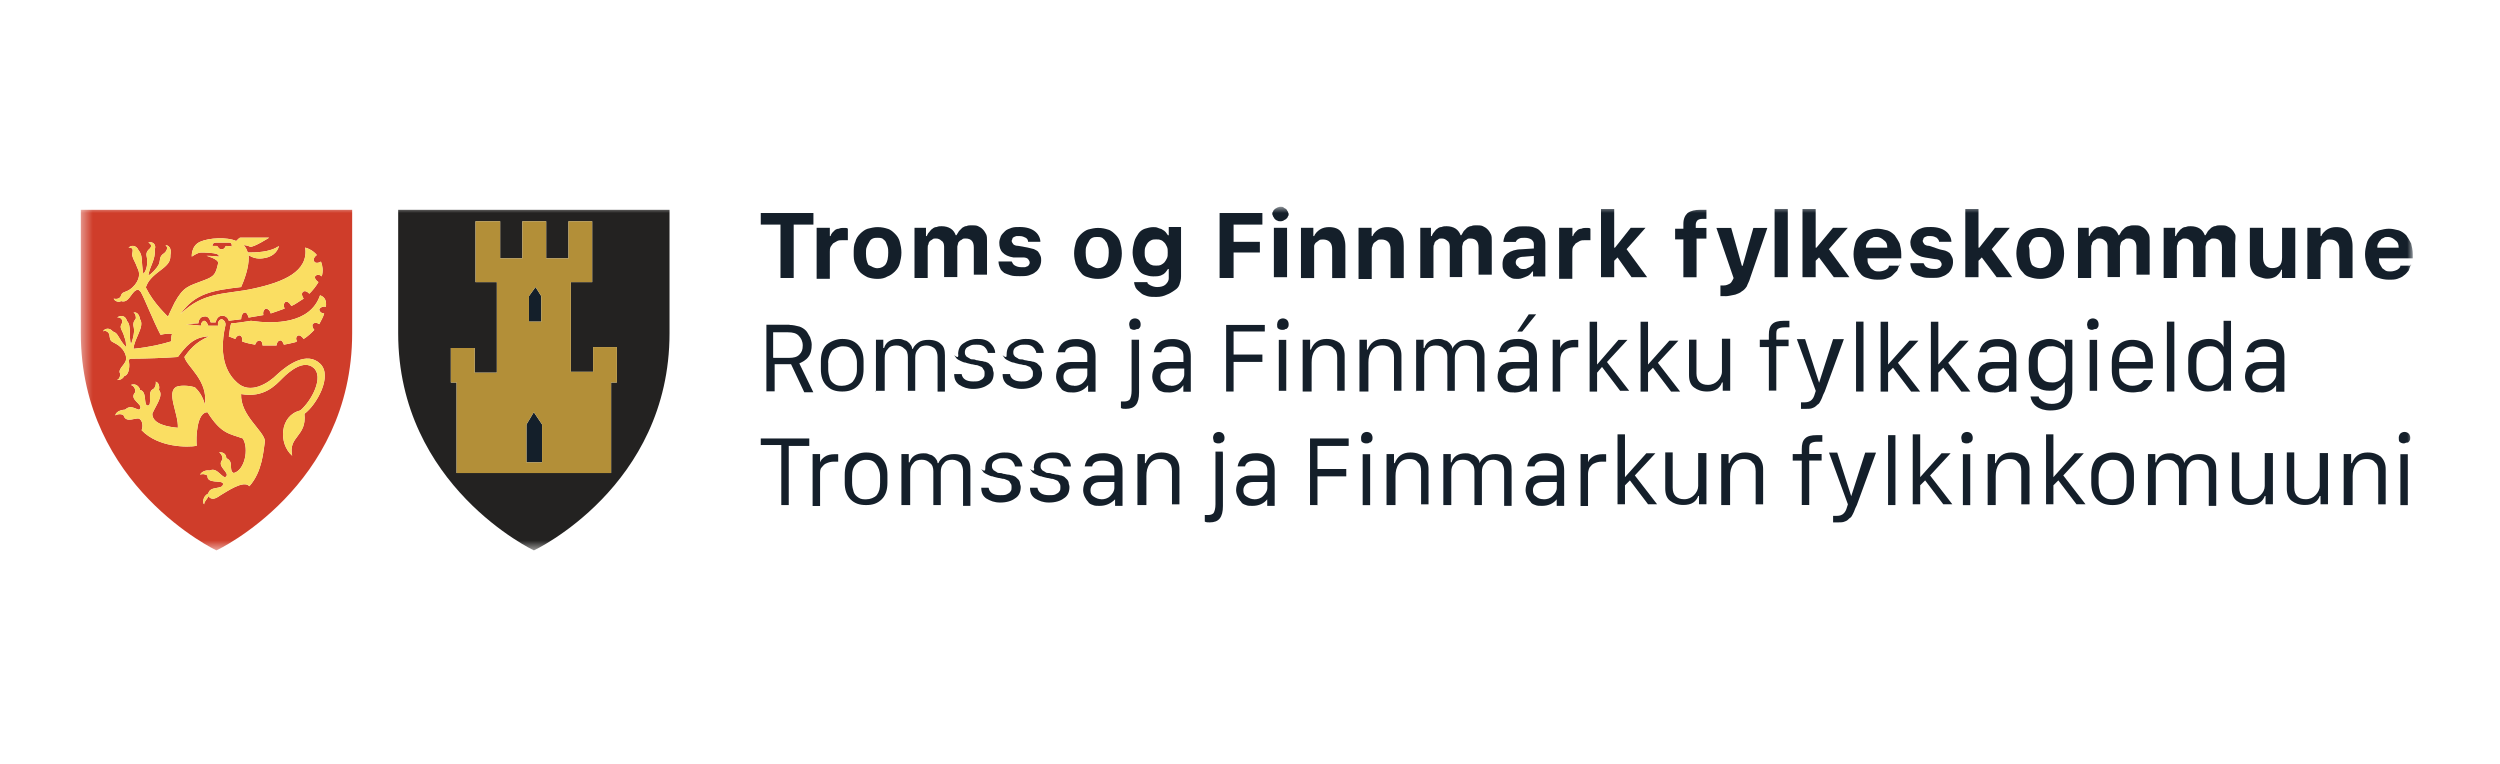 <?xml version="1.0" encoding="UTF-8"?> <svg xmlns="http://www.w3.org/2000/svg" width="229" height="70" viewBox="0 0 229 70" fill="none"><rect width="229" height="70" fill="white"></rect><mask id="mask0_3759_42648" style="mask-type:luminance" maskUnits="userSpaceOnUse" x="7" y="18" width="214" height="33"><path d="M221 18.912H7.402V50.416H221V18.912Z" fill="white"></path></mask><g mask="url(#mask0_3759_42648)"><path d="M71.493 25.464V20.573H69.686V19.512H74.51V20.573H72.702V25.464H71.493Z" fill="#141F2A"></path><path d="M74.887 20.868H76.013V21.625H76.087C76.087 21.551 76.16 21.404 76.234 21.32C76.308 21.247 76.382 21.173 76.455 21.099C76.529 21.025 76.686 20.951 76.834 20.951C76.981 20.878 77.138 20.878 77.212 20.878H77.433C77.507 20.878 77.581 20.878 77.664 20.951V22.003H77.138C76.99 22.003 76.834 22.003 76.686 22.077C76.538 22.151 76.455 22.225 76.308 22.299C76.234 22.372 76.16 22.52 76.087 22.603C76.013 22.751 76.013 22.908 76.013 23.055V25.538H74.804V20.868H74.878H74.887Z" fill="#141F2A"></path><path d="M80.384 25.547C80.006 25.547 79.711 25.473 79.48 25.399C79.176 25.251 78.954 25.095 78.798 24.947C78.567 24.725 78.493 24.495 78.346 24.19C78.198 23.886 78.198 23.517 78.198 23.212C78.198 22.834 78.198 22.455 78.346 22.16C78.42 21.855 78.567 21.634 78.798 21.403C79.019 21.182 79.25 21.025 79.48 20.951C79.785 20.877 80.08 20.803 80.384 20.803C80.762 20.803 81.067 20.877 81.288 20.951C81.592 21.025 81.814 21.256 81.971 21.403C82.192 21.625 82.349 21.855 82.422 22.16C82.496 22.465 82.57 22.76 82.57 23.138C82.57 23.517 82.496 23.812 82.422 24.116C82.349 24.421 82.192 24.642 81.971 24.873C81.74 25.095 81.519 25.251 81.288 25.325C81.057 25.473 80.762 25.547 80.384 25.547ZM80.384 24.569C80.689 24.569 80.984 24.421 81.14 24.19C81.288 23.969 81.362 23.59 81.362 23.138C81.362 22.917 81.362 22.76 81.288 22.538C81.239 22.391 81.19 22.265 81.14 22.16C81.067 22.012 80.91 21.939 80.836 21.855C80.689 21.782 80.532 21.782 80.384 21.782C80.237 21.782 80.08 21.782 79.932 21.855C79.785 21.929 79.702 22.003 79.628 22.16C79.554 22.308 79.48 22.381 79.397 22.612C79.323 22.76 79.323 22.991 79.323 23.212C79.323 23.664 79.397 23.969 79.545 24.264C79.849 24.412 80.07 24.569 80.375 24.569H80.384Z" fill="#141F2A"></path><path d="M83.695 20.868H84.82V21.625H84.894C84.968 21.477 84.968 21.404 85.125 21.247C85.199 21.173 85.272 21.025 85.429 20.942C85.503 20.868 85.65 20.794 85.807 20.794C85.955 20.721 86.112 20.721 86.259 20.721C86.564 20.721 86.859 20.794 87.089 20.942C87.32 21.09 87.468 21.32 87.541 21.542H87.615C87.689 21.394 87.763 21.32 87.846 21.164C87.919 21.09 88.067 20.942 88.15 20.859C88.298 20.785 88.371 20.711 88.528 20.711C88.676 20.638 88.832 20.638 88.98 20.638C89.201 20.638 89.432 20.638 89.58 20.711C89.727 20.785 89.884 20.859 90.031 21.016C90.179 21.164 90.253 21.32 90.336 21.468C90.41 21.616 90.41 21.846 90.41 22.068V25.159H89.201V22.677C89.201 22.151 88.98 21.846 88.445 21.846C88.298 21.846 88.224 21.846 88.141 21.92C88.067 21.994 87.993 21.994 87.91 22.068C87.836 22.142 87.763 22.216 87.763 22.289C87.763 22.363 87.689 22.511 87.689 22.594V25.381H86.481V22.594C86.481 22.372 86.407 22.142 86.25 22.068C86.103 21.92 85.946 21.846 85.724 21.846C85.577 21.846 85.503 21.846 85.42 21.92C85.346 21.994 85.272 21.994 85.199 22.068C85.125 22.142 85.051 22.216 85.051 22.372C84.977 22.446 84.977 22.594 84.977 22.751V25.464H83.769V20.868H83.695Z" fill="#141F2A"></path><path d="M91.535 22.225C91.535 22.003 91.609 21.846 91.682 21.625C91.756 21.477 91.913 21.32 92.06 21.173C92.208 21.025 92.439 20.951 92.66 20.868C92.891 20.794 93.112 20.794 93.416 20.794C94.016 20.794 94.468 20.942 94.772 21.173C95.076 21.394 95.298 21.773 95.298 22.151H94.173C94.173 22.003 94.099 21.846 93.942 21.773C93.794 21.699 93.638 21.625 93.416 21.625H93.112C93.038 21.625 92.964 21.699 92.891 21.699C92.817 21.773 92.743 21.773 92.743 21.846C92.743 21.92 92.669 21.994 92.669 22.068C92.669 22.142 92.743 22.289 92.817 22.372C92.891 22.446 93.047 22.52 93.269 22.52L94.099 22.668C94.329 22.741 94.477 22.741 94.698 22.815C94.846 22.889 95.003 22.963 95.076 23.037C95.15 23.111 95.224 23.258 95.298 23.415C95.372 23.563 95.371 23.72 95.371 23.867C95.371 24.089 95.298 24.32 95.224 24.467C95.15 24.615 94.993 24.846 94.846 24.919C94.698 25.067 94.468 25.141 94.246 25.224C94.016 25.298 93.721 25.298 93.416 25.298C93.112 25.298 92.817 25.298 92.586 25.224C92.356 25.15 92.134 25.076 91.987 25.002C91.839 24.855 91.682 24.781 91.609 24.55C91.535 24.403 91.461 24.172 91.461 23.95H92.669C92.743 24.098 92.817 24.255 92.974 24.329C93.121 24.403 93.278 24.476 93.573 24.476H93.877C93.951 24.476 94.025 24.403 94.099 24.403C94.172 24.329 94.246 24.329 94.246 24.255C94.32 24.181 94.32 24.107 94.32 24.033C94.32 23.96 94.246 23.812 94.173 23.729C94.099 23.646 93.942 23.581 93.721 23.581H92.817C92.365 23.507 92.061 23.36 91.839 23.129C91.618 22.908 91.535 22.603 91.535 22.225Z" fill="#141F2A"></path><path d="M100.574 25.547C100.196 25.547 99.891 25.473 99.67 25.399C99.366 25.325 99.144 25.178 98.988 24.947C98.766 24.725 98.683 24.495 98.536 24.19C98.462 23.886 98.388 23.59 98.388 23.212C98.388 22.834 98.462 22.538 98.536 22.234C98.61 21.929 98.766 21.708 98.988 21.477C99.218 21.256 99.44 21.099 99.67 21.025C99.974 20.951 100.269 20.877 100.574 20.877C100.952 20.877 101.256 20.951 101.478 21.025C101.782 21.099 102.003 21.329 102.16 21.477C102.391 21.699 102.538 21.929 102.612 22.234C102.686 22.538 102.76 22.834 102.76 23.212C102.76 23.59 102.686 23.886 102.612 24.19C102.538 24.495 102.391 24.716 102.16 24.947C101.939 25.168 101.708 25.325 101.478 25.399C101.256 25.473 100.952 25.547 100.574 25.547ZM100.574 24.569C100.878 24.569 101.173 24.421 101.33 24.19C101.478 23.969 101.561 23.59 101.561 23.138C101.561 22.917 101.561 22.76 101.487 22.538C101.413 22.317 101.413 22.234 101.265 22.086C101.192 21.939 101.035 21.865 100.961 21.782C100.814 21.708 100.657 21.708 100.509 21.708C100.362 21.708 100.205 21.708 100.057 21.782C99.91 21.855 99.827 21.929 99.753 22.086C99.679 22.234 99.606 22.308 99.523 22.538C99.449 22.686 99.449 22.917 99.449 23.138C99.449 23.59 99.523 23.895 99.679 24.19C100.057 24.412 100.279 24.569 100.583 24.569H100.574Z" fill="#141F2A"></path><path d="M105.914 27.199C105.61 27.199 105.314 27.199 105.084 27.125C104.863 27.051 104.632 26.977 104.484 26.82C104.337 26.673 104.18 26.599 104.032 26.368C103.959 26.221 103.885 25.99 103.885 25.842H105.093C105.093 25.99 105.241 26.064 105.397 26.147C105.545 26.221 105.776 26.294 105.997 26.294C106.301 26.294 106.596 26.221 106.753 26.073C106.901 25.925 107.058 25.768 107.058 25.473V24.642H106.984C106.836 24.864 106.679 25.095 106.458 25.169C106.237 25.316 105.932 25.316 105.628 25.316C105.324 25.316 105.102 25.242 104.872 25.169C104.641 25.095 104.42 24.947 104.272 24.716C104.125 24.495 103.968 24.264 103.894 24.043C103.82 23.738 103.747 23.443 103.747 23.138C103.747 22.76 103.82 22.465 103.894 22.16C103.968 21.856 104.125 21.634 104.272 21.403C104.42 21.182 104.65 21.025 104.872 20.951C105.093 20.877 105.397 20.804 105.628 20.804C105.776 20.804 105.932 20.804 106.08 20.877C106.228 20.951 106.384 20.951 106.458 21.025C106.606 21.099 106.689 21.173 106.762 21.247C106.836 21.32 106.91 21.468 106.984 21.551H107.058V20.794H108.183V25.316C108.183 25.621 108.109 25.842 108.035 26.073C107.961 26.294 107.805 26.451 107.583 26.599C107.362 26.747 107.131 26.903 106.91 26.977C106.606 27.125 106.311 27.199 105.932 27.199H105.914ZM106.965 23.129C106.965 22.908 106.965 22.751 106.892 22.603C106.818 22.455 106.744 22.299 106.661 22.225C106.587 22.151 106.43 22.003 106.357 22.003C106.209 21.929 106.052 21.929 105.905 21.929C105.757 21.929 105.6 21.929 105.453 22.003C105.305 22.077 105.222 22.151 105.148 22.225C105.075 22.299 105.001 22.446 104.927 22.603C104.853 22.751 104.853 22.981 104.853 23.129C104.853 23.351 104.853 23.507 104.927 23.655C105.001 23.803 105.001 23.96 105.148 24.033C105.222 24.107 105.379 24.255 105.453 24.255C105.6 24.329 105.757 24.329 105.905 24.329C106.052 24.329 106.209 24.329 106.357 24.255C106.504 24.181 106.587 24.107 106.661 24.033C106.735 23.96 106.809 23.812 106.892 23.655C106.965 23.507 106.965 23.351 106.965 23.129Z" fill="#141F2A"></path><path d="M111.715 25.464V19.512H115.635V20.573H112.997V22.151H115.404V23.129H112.997V25.464H111.715Z" fill="#141F2A"></path><path d="M117.286 20.268C117.212 20.268 117.056 20.268 116.982 20.194C116.908 20.194 116.834 20.12 116.76 20.047C116.687 19.973 116.687 19.899 116.613 19.825C116.613 19.751 116.539 19.677 116.539 19.604C116.539 19.53 116.539 19.456 116.613 19.382C116.613 19.308 116.687 19.235 116.76 19.161C116.834 19.087 116.908 19.087 116.982 19.013C117.056 19.013 117.129 18.939 117.286 18.939C117.443 18.939 117.517 18.939 117.59 19.013C117.664 19.087 117.738 19.087 117.821 19.161C117.895 19.235 117.895 19.308 117.969 19.382C117.969 19.456 118.042 19.53 118.042 19.604C118.042 19.677 118.042 19.751 117.969 19.825C117.969 19.899 117.895 19.973 117.821 20.047C117.747 20.12 117.674 20.12 117.59 20.194C117.443 20.268 117.369 20.268 117.286 20.268ZM116.687 20.868H117.895V25.39H116.687V20.868Z" fill="#141F2A"></path><path d="M119.177 20.868H120.302V21.625H120.376C120.45 21.403 120.68 21.172 120.902 21.025C121.132 20.877 121.427 20.803 121.732 20.803C122.257 20.803 122.635 20.951 122.857 21.256C123.078 21.56 123.235 22.012 123.235 22.538V25.473H122.027V22.834C122.027 22.529 121.953 22.308 121.805 22.16C121.658 22.012 121.427 21.939 121.206 21.939C121.058 21.939 120.902 21.939 120.828 22.012C120.754 22.086 120.606 22.16 120.523 22.234C120.45 22.308 120.376 22.455 120.376 22.538V25.473H119.168V20.868H119.177Z" fill="#141F2A"></path><path d="M124.517 20.868H125.642V21.625H125.716C125.79 21.403 126.02 21.172 126.242 21.025C126.463 20.877 126.767 20.803 127.072 20.803C127.597 20.803 127.976 20.951 128.206 21.256C128.511 21.56 128.584 22.012 128.584 22.538V25.473H127.376V22.834C127.376 22.529 127.302 22.308 127.155 22.16C127.007 22.012 126.777 21.939 126.555 21.939C126.408 21.939 126.251 21.939 126.177 22.012C126.103 22.086 125.946 22.16 125.873 22.234C125.799 22.308 125.725 22.455 125.725 22.538C125.651 22.686 125.651 22.76 125.651 22.917V25.556H124.443V20.868H124.517Z" fill="#141F2A"></path><path d="M129.949 20.868H131.075V21.625H131.148C131.222 21.477 131.222 21.404 131.37 21.247C131.444 21.173 131.517 21.025 131.674 20.942C131.748 20.868 131.896 20.794 132.052 20.794C132.2 20.721 132.357 20.721 132.504 20.721C132.809 20.721 133.104 20.794 133.334 20.942C133.556 21.09 133.712 21.32 133.786 21.542H133.86C133.934 21.394 134.008 21.32 134.081 21.164C134.155 21.09 134.303 20.942 134.386 20.859C134.533 20.785 134.616 20.711 134.764 20.711C134.911 20.638 135.068 20.638 135.216 20.638C135.437 20.638 135.668 20.638 135.815 20.711C135.963 20.785 136.12 20.859 136.267 21.016C136.415 21.164 136.498 21.32 136.572 21.468C136.645 21.616 136.645 21.846 136.645 22.068V25.159H135.437V22.677C135.437 22.151 135.216 21.846 134.681 21.846C134.533 21.846 134.46 21.846 134.377 21.92C134.303 21.994 134.229 21.994 134.155 22.068C134.081 22.142 134.008 22.216 134.008 22.289C134.008 22.363 133.934 22.511 133.934 22.594V25.381H132.799V22.594C132.799 22.372 132.726 22.142 132.578 22.068C132.43 21.92 132.274 21.846 132.052 21.846C131.905 21.846 131.831 21.846 131.748 21.92C131.674 21.994 131.6 21.994 131.527 22.068C131.453 22.142 131.379 22.216 131.379 22.372C131.305 22.446 131.305 22.594 131.305 22.751V25.464H130.097V20.868H129.949Z" fill="#141F2A"></path><path d="M139.062 25.547C138.831 25.547 138.61 25.547 138.462 25.473C138.315 25.399 138.158 25.326 138.01 25.169C137.863 25.021 137.789 24.947 137.706 24.716C137.632 24.569 137.632 24.338 137.632 24.191C137.632 23.738 137.78 23.434 138.084 23.212C138.389 22.991 138.841 22.834 139.366 22.834L140.501 22.76V22.382C140.501 22.16 140.427 22.077 140.27 21.93C140.123 21.856 139.966 21.782 139.671 21.782C139.449 21.782 139.292 21.782 139.145 21.856C138.997 21.93 138.914 22.003 138.841 22.16H137.715C137.715 21.939 137.789 21.782 137.863 21.561C137.937 21.413 138.084 21.256 138.241 21.108C138.389 20.961 138.619 20.887 138.841 20.804C139.071 20.73 139.366 20.73 139.597 20.73C139.901 20.73 140.196 20.73 140.427 20.804C140.648 20.878 140.879 20.951 141.026 21.108C141.174 21.256 141.331 21.413 141.405 21.561C141.478 21.782 141.552 21.939 141.552 22.234V25.326H140.427V24.873H140.353C140.206 25.095 140.049 25.252 139.827 25.326C139.597 25.399 139.375 25.547 139.071 25.547H139.062ZM139.514 24.643C139.661 24.643 139.818 24.643 139.892 24.569C140.04 24.495 140.113 24.495 140.196 24.421C140.27 24.347 140.344 24.273 140.427 24.2C140.501 24.126 140.501 23.978 140.501 23.895V23.443L139.597 23.517C139.071 23.517 138.841 23.738 138.841 24.043C138.841 24.191 138.914 24.347 139.071 24.421C139.145 24.569 139.292 24.643 139.523 24.643H139.514Z" fill="#141F2A"></path><path d="M142.899 20.868H144.033V21.625H144.107C144.107 21.551 144.181 21.404 144.254 21.32C144.328 21.247 144.402 21.173 144.476 21.099C144.55 21.025 144.706 20.951 144.854 20.951C145.002 20.878 145.158 20.878 145.232 20.878H145.453C145.527 20.878 145.601 20.878 145.684 20.951V22.003H145.158C145.011 22.003 144.854 22.003 144.706 22.077C144.559 22.151 144.476 22.225 144.328 22.299C144.254 22.372 144.181 22.52 144.098 22.603C144.024 22.751 144.024 22.908 144.024 23.055V25.538H142.816V20.868H142.889H142.899Z" fill="#141F2A"></path><path d="M149.373 20.868H150.729L148.995 22.825L150.877 25.39H149.447L148.165 23.581L147.861 23.886V25.39H146.652V19.142H147.861V22.686H147.934L149.364 20.877L149.373 20.868Z" fill="#141F2A"></path><path d="M154.197 21.93H153.441V20.951H154.197V20.499C154.197 20.047 154.345 19.742 154.575 19.521C154.879 19.299 155.258 19.216 155.783 19.216H156.309V20.047H155.931C155.71 20.047 155.553 20.121 155.479 20.195C155.405 20.268 155.331 20.416 155.331 20.573V20.878H156.309V21.856H155.405V25.399H154.197V21.93Z" fill="#141F2A"></path><path d="M158.043 27.125H157.591V26.147H157.895C158.117 26.147 158.274 26.073 158.421 25.999C158.569 25.925 158.643 25.777 158.726 25.621L158.799 25.473L157.222 20.877H158.578L159.556 24.347H159.629L160.607 20.877H161.889L160.312 25.473C160.238 25.777 160.081 25.999 160.008 26.23C159.86 26.451 159.703 26.608 159.556 26.682C159.408 26.829 159.177 26.903 158.956 26.986C158.578 27.06 158.283 27.134 158.052 27.134L158.043 27.125Z" fill="#141F2A"></path><path d="M162.553 19.142H163.761V25.39H162.553V19.142Z" fill="#141F2A"></path><path d="M167.903 20.868H169.258L167.524 22.825L169.406 25.39H167.976L166.621 23.581L166.316 23.886V25.39H165.108V19.142H166.316V22.686H166.39L167.893 20.877L167.903 20.868Z" fill="#141F2A"></path><path d="M174.008 24.19C173.934 24.412 173.861 24.569 173.778 24.79C173.63 24.938 173.473 25.095 173.326 25.242C173.178 25.39 172.948 25.464 172.726 25.547C172.496 25.621 172.201 25.621 171.97 25.621C171.592 25.621 171.287 25.547 171.066 25.473C170.762 25.399 170.54 25.252 170.384 25.021C170.153 24.799 170.079 24.569 169.932 24.264C169.858 23.96 169.784 23.664 169.784 23.286C169.784 22.908 169.858 22.612 169.932 22.308C170.005 22.003 170.153 21.782 170.384 21.551C170.605 21.33 170.835 21.173 171.066 21.099C171.37 21.025 171.666 20.951 171.97 20.951C172.274 20.951 172.569 21.025 172.874 21.099C173.095 21.173 173.326 21.32 173.556 21.551C173.704 21.773 173.861 22.003 174.008 22.308C174.082 22.612 174.156 22.908 174.156 23.286V23.664H171.066V23.738C171.066 23.886 171.066 24.043 171.14 24.19C171.214 24.338 171.287 24.412 171.37 24.569C171.444 24.642 171.592 24.716 171.675 24.79C171.822 24.864 171.979 24.864 172.127 24.864C172.348 24.864 172.579 24.79 172.726 24.716C172.874 24.642 173.031 24.495 173.031 24.338H174.008V24.19ZM171.896 21.708C171.749 21.708 171.592 21.708 171.518 21.782C171.37 21.856 171.297 21.856 171.214 22.003C171.14 22.077 171.066 22.151 170.992 22.308C170.918 22.455 170.918 22.529 170.918 22.686H172.874C172.874 22.382 172.8 22.16 172.569 22.012C172.422 21.865 172.191 21.708 171.896 21.708Z" fill="#141F2A"></path><path d="M174.986 22.225C174.986 22.003 175.06 21.846 175.133 21.625C175.207 21.477 175.364 21.32 175.512 21.173C175.659 21.025 175.89 20.951 176.111 20.868C176.332 20.794 176.637 20.794 176.867 20.794C177.467 20.794 177.919 20.942 178.223 21.173C178.528 21.394 178.749 21.773 178.749 22.151H177.624C177.624 22.003 177.476 21.846 177.393 21.773C177.246 21.699 177.089 21.625 176.867 21.625H176.563C176.489 21.625 176.415 21.699 176.342 21.699C176.268 21.773 176.194 21.773 176.194 21.846C176.194 21.92 176.12 21.994 176.12 22.068C176.12 22.142 176.194 22.289 176.268 22.372C176.342 22.446 176.489 22.52 176.72 22.52L177.624 22.825C177.845 22.898 178.002 22.898 178.223 22.972C178.371 23.046 178.528 23.12 178.601 23.194C178.675 23.267 178.749 23.415 178.823 23.572C178.896 23.72 178.896 23.877 178.896 24.024C178.896 24.246 178.823 24.476 178.749 24.624C178.675 24.772 178.528 25.002 178.371 25.076C178.223 25.224 177.993 25.298 177.771 25.381C177.55 25.455 177.246 25.455 176.941 25.455C176.637 25.455 176.342 25.455 176.111 25.381C175.88 25.307 175.659 25.233 175.512 25.159C175.364 25.012 175.207 24.938 175.133 24.707C175.06 24.559 174.986 24.329 174.986 24.107H176.194C176.268 24.255 176.342 24.412 176.498 24.486C176.646 24.559 176.803 24.633 177.098 24.633H177.402C177.476 24.633 177.55 24.559 177.633 24.559C177.707 24.486 177.78 24.486 177.78 24.412C177.854 24.338 177.854 24.264 177.854 24.19C177.854 24.116 177.78 23.969 177.707 23.886C177.633 23.812 177.476 23.738 177.255 23.738L176.351 23.59C175.899 23.517 175.595 23.369 175.373 23.138C175.143 22.917 174.995 22.612 174.995 22.234L174.986 22.225Z" fill="#141F2A"></path><path d="M182.743 20.868H184.098L182.438 22.825L184.32 25.39H182.89L181.534 23.581L181.23 23.886V25.39H180.022V19.142H181.23V22.686H181.304L182.733 20.877L182.743 20.868Z" fill="#141F2A"></path><path d="M186.884 25.547C186.505 25.547 186.201 25.473 185.98 25.399C185.675 25.325 185.454 25.178 185.297 24.947C185.076 24.725 184.919 24.495 184.845 24.19C184.772 23.886 184.698 23.59 184.698 23.212C184.698 22.834 184.772 22.538 184.845 22.234C184.919 21.929 185.067 21.708 185.297 21.477C185.519 21.256 185.749 21.099 185.98 21.025C186.284 20.951 186.579 20.877 186.884 20.877C187.262 20.877 187.566 20.951 187.788 21.025C188.092 21.099 188.313 21.329 188.47 21.477C188.691 21.699 188.848 21.929 188.922 22.234C188.996 22.538 189.07 22.834 189.07 23.212C189.07 23.59 188.996 23.886 188.922 24.19C188.848 24.495 188.701 24.716 188.47 24.947C188.239 25.168 188.018 25.325 187.788 25.399C187.557 25.473 187.262 25.547 186.884 25.547ZM186.884 24.569C187.188 24.569 187.483 24.421 187.64 24.19C187.787 23.969 187.871 23.59 187.871 23.138C187.871 22.917 187.871 22.76 187.797 22.538C187.723 22.391 187.723 22.234 187.566 22.086C187.492 21.939 187.345 21.865 187.262 21.782C187.114 21.708 186.957 21.708 186.81 21.708C186.662 21.708 186.505 21.708 186.358 21.782C186.21 21.855 186.127 21.929 186.054 22.086C185.98 22.234 185.906 22.308 185.832 22.538C185.906 22.76 185.906 22.991 185.906 23.212C185.906 23.664 185.98 23.969 186.127 24.264C186.275 24.412 186.579 24.569 186.884 24.569Z" fill="#141F2A"></path><path d="M190.195 20.868H191.329V21.625H191.403C191.477 21.477 191.477 21.404 191.634 21.247C191.707 21.173 191.781 21.025 191.938 20.942C192.012 20.868 192.159 20.794 192.316 20.794C192.464 20.721 192.62 20.721 192.768 20.721C193.072 20.721 193.368 20.794 193.598 20.942C193.82 21.09 193.976 21.32 194.05 21.542H194.124C194.198 21.394 194.271 21.32 194.345 21.164C194.419 21.09 194.576 20.942 194.65 20.859C194.797 20.785 194.871 20.711 195.028 20.711C195.175 20.638 195.332 20.638 195.48 20.638C195.701 20.638 195.932 20.638 196.079 20.711C196.227 20.785 196.384 20.859 196.531 21.016C196.679 21.164 196.752 21.32 196.835 21.468C196.909 21.616 196.909 21.846 196.909 22.068V25.159H195.701V22.677C195.701 22.151 195.48 21.846 194.945 21.846C194.797 21.846 194.723 21.846 194.64 21.92C194.567 21.994 194.493 21.994 194.41 22.068C194.336 22.142 194.262 22.216 194.262 22.289C194.262 22.363 194.188 22.511 194.188 22.594V25.381H193.054V22.594C193.054 22.372 192.98 22.142 192.833 22.068C192.685 21.92 192.528 21.846 192.307 21.846C192.159 21.846 192.086 21.846 192.003 21.92C191.929 21.994 191.855 21.994 191.772 22.068C191.698 22.142 191.624 22.216 191.624 22.372C191.551 22.446 191.551 22.594 191.551 22.751V25.464H190.342V20.868H190.195Z" fill="#141F2A"></path><path d="M198.108 20.868H199.243V21.625H199.316C199.39 21.477 199.39 21.404 199.538 21.247C199.612 21.173 199.685 21.025 199.842 20.942C199.916 20.868 200.063 20.794 200.22 20.794C200.368 20.721 200.525 20.721 200.672 20.721C200.977 20.721 201.272 20.794 201.502 20.942C201.724 21.09 201.88 21.32 201.954 21.542H202.028C202.102 21.394 202.176 21.32 202.249 21.164C202.323 21.09 202.471 20.942 202.554 20.859C202.701 20.785 202.775 20.711 202.932 20.711C203.079 20.638 203.236 20.638 203.384 20.638C203.605 20.638 203.836 20.638 203.983 20.711C204.131 20.785 204.288 20.859 204.435 21.016C204.583 21.164 204.666 21.32 204.74 21.468C204.813 21.616 204.74 22.068 204.74 22.299V25.39H203.531V22.677C203.531 22.151 203.31 21.846 202.775 21.846C202.627 21.846 202.554 21.846 202.471 21.92C202.397 21.994 202.323 21.994 202.249 22.068C202.176 22.142 202.102 22.216 202.102 22.289C202.102 22.363 202.028 22.511 202.028 22.594V25.381H200.894V22.594C200.894 22.372 200.82 22.142 200.672 22.068C200.525 21.92 200.368 21.846 200.146 21.846C199.999 21.846 199.925 21.846 199.842 21.92C199.768 21.994 199.695 21.994 199.621 22.068C199.547 22.142 199.473 22.216 199.473 22.372C199.399 22.446 199.399 22.594 199.399 22.751V25.464H198.191V20.868H198.117H198.108Z" fill="#141F2A"></path><path d="M210.154 25.464H209.028V24.707H208.955C208.881 25.012 208.65 25.159 208.503 25.307C208.272 25.455 207.977 25.529 207.673 25.529C207.442 25.529 207.221 25.455 206.99 25.381C206.759 25.307 206.612 25.233 206.464 25.076C206.317 24.929 206.234 24.772 206.16 24.55C206.086 24.329 206.086 24.098 206.086 23.877V20.868H207.294V23.581C207.294 24.181 207.599 24.559 208.124 24.559C208.429 24.559 208.65 24.486 208.807 24.338C208.955 24.19 209.038 23.96 209.038 23.581V20.868H210.246V25.464H210.172H210.154Z" fill="#141F2A"></path><path d="M211.436 20.868H212.561V21.625H212.635C212.708 21.403 212.939 21.172 213.16 21.025C213.391 20.877 213.686 20.803 213.99 20.803C214.516 20.803 214.894 20.951 215.116 21.256C215.346 21.56 215.494 22.012 215.494 22.538V25.473H214.286V22.834C214.286 22.529 214.212 22.308 214.064 22.16C213.917 22.012 213.686 21.939 213.465 21.939C213.317 21.939 213.16 21.939 213.087 22.012C213.013 22.086 212.865 22.16 212.782 22.234C212.708 22.308 212.635 22.455 212.635 22.538C212.561 22.686 212.561 22.76 212.561 22.917V25.556H211.353V20.868H211.426H211.436Z" fill="#141F2A"></path><path d="M220.852 24.19C220.779 24.412 220.705 24.569 220.631 24.79C220.483 24.938 220.41 25.095 220.179 25.242C220.032 25.39 219.801 25.464 219.58 25.547C219.358 25.621 219.054 25.621 218.823 25.621C218.445 25.621 218.141 25.547 217.919 25.473C217.615 25.399 217.394 25.252 217.237 25.021C217.089 24.799 216.933 24.569 216.785 24.264C216.711 23.96 216.637 23.664 216.637 23.286C216.637 22.908 216.711 22.612 216.785 22.308C216.859 22.003 217.006 21.782 217.237 21.551C217.385 21.33 217.689 21.173 217.919 21.099C218.224 21.025 218.519 20.951 218.823 20.951C219.128 20.951 219.423 21.025 219.727 21.099C219.949 21.173 220.179 21.32 220.41 21.551C220.557 21.773 220.714 22.003 220.862 22.308C220.935 22.612 221.009 22.908 221.009 23.286V23.664H217.919V23.738C217.919 23.886 217.919 24.043 217.993 24.19C218.067 24.338 218.141 24.412 218.215 24.569C218.288 24.642 218.445 24.716 218.519 24.79C218.667 24.864 218.823 24.864 218.971 24.864C219.192 24.864 219.423 24.79 219.57 24.716C219.718 24.642 219.875 24.495 219.875 24.338H220.852V24.19ZM218.74 21.708C218.593 21.708 218.436 21.708 218.362 21.782C218.215 21.856 218.132 21.856 218.058 22.003C217.984 22.077 217.91 22.151 217.836 22.308C217.763 22.455 217.763 22.529 217.763 22.686H219.718C219.718 22.382 219.644 22.16 219.414 22.012C219.266 21.865 219.035 21.708 218.731 21.708H218.74Z" fill="#141F2A"></path><path d="M72.323 29.764C72.627 29.764 72.923 29.838 73.227 29.912C73.448 29.986 73.679 30.133 73.826 30.29C73.974 30.438 74.057 30.669 74.205 30.89C74.278 31.111 74.352 31.342 74.352 31.564C74.352 32.016 74.278 32.394 74.048 32.69C73.826 32.994 73.522 33.142 73.218 33.289L74.5 35.929H73.67L72.462 33.363H70.958V35.846H70.202V29.746H72.314L72.323 29.764ZM70.894 32.782H72.249C72.701 32.782 73.006 32.708 73.227 32.477C73.448 32.256 73.531 32.025 73.531 31.647C73.531 31.268 73.384 30.973 73.153 30.742C72.932 30.521 72.628 30.438 72.176 30.438H70.82V32.773H70.894V32.782Z" fill="#141F2A"></path><path d="M77.147 31.047C77.747 31.047 78.198 31.194 78.577 31.573C78.955 31.951 79.102 32.477 79.102 33.077V33.834C79.102 34.433 78.955 34.959 78.577 35.338C78.198 35.716 77.747 35.864 77.147 35.864C76.548 35.864 76.096 35.716 75.718 35.338C75.339 34.959 75.192 34.433 75.192 33.834V33.077C75.192 32.477 75.339 31.942 75.718 31.573C76.096 31.268 76.621 31.047 77.147 31.047ZM75.865 33.234V33.834C75.865 34.138 75.939 34.433 76.013 34.664C76.086 34.895 76.234 35.042 76.465 35.19C76.686 35.338 76.916 35.338 77.138 35.338C77.516 35.338 77.894 35.19 78.115 34.959C78.346 34.655 78.494 34.359 78.494 33.834V33.234C78.494 32.782 78.346 32.403 78.115 32.099C77.894 31.794 77.59 31.72 77.212 31.72C76.834 31.72 76.538 31.868 76.234 32.099C76.013 32.403 75.856 32.782 75.856 33.234H75.865Z" fill="#141F2A"></path><path d="M80.237 35.864V31.12H80.91V31.877H80.984C81.132 31.351 81.584 31.047 82.266 31.047C82.414 31.047 82.571 31.047 82.718 31.12C82.866 31.194 83.023 31.194 83.096 31.268C83.17 31.342 83.318 31.416 83.401 31.573C83.475 31.646 83.548 31.794 83.548 31.951H83.622C83.696 31.73 83.927 31.499 84.148 31.351C84.369 31.203 84.674 31.13 85.052 31.13C85.577 31.13 85.956 31.277 86.177 31.508C86.481 31.73 86.555 32.108 86.555 32.56V35.873H85.882V32.708C85.882 32.403 85.808 32.182 85.651 31.951C85.504 31.803 85.199 31.646 84.895 31.646C84.591 31.646 84.295 31.72 84.139 31.951C83.908 32.172 83.834 32.403 83.834 32.782V35.799H83.161V32.708C83.161 32.403 83.087 32.108 82.857 31.951C82.635 31.73 82.405 31.646 82.1 31.646C81.796 31.646 81.501 31.72 81.344 31.951C81.113 32.172 81.04 32.403 81.04 32.782V35.799H80.21V35.873L80.237 35.864Z" fill="#141F2A"></path><path d="M87.763 32.477C87.763 32.025 87.911 31.646 88.289 31.425C88.593 31.203 89.045 31.047 89.497 31.047C89.728 31.047 89.949 31.047 90.18 31.12C90.41 31.194 90.558 31.268 90.705 31.425C90.853 31.573 90.927 31.646 91.01 31.803C91.083 31.951 91.157 32.108 91.157 32.329H90.484C90.484 32.182 90.41 32.099 90.336 31.951C90.263 31.877 90.189 31.73 89.958 31.646C89.811 31.573 89.58 31.573 89.432 31.573C89.211 31.573 89.054 31.573 88.907 31.646C88.759 31.72 88.602 31.794 88.528 31.868C88.455 31.942 88.381 32.089 88.381 32.246C88.381 32.32 88.381 32.468 88.455 32.551C88.528 32.625 88.528 32.699 88.602 32.699C88.676 32.772 88.75 32.772 88.833 32.846C88.907 32.92 89.064 32.92 89.137 32.92C89.211 32.92 89.285 32.92 89.442 32.994C89.589 32.994 89.746 33.068 89.894 33.068C90.041 33.068 90.115 33.141 90.272 33.141C90.419 33.215 90.502 33.215 90.576 33.289C90.65 33.363 90.724 33.437 90.797 33.511C90.871 33.584 90.945 33.741 90.945 33.815C90.945 33.963 91.019 34.046 91.019 34.193C91.019 34.646 90.871 35.024 90.493 35.245C90.189 35.467 89.737 35.624 89.137 35.624C88.612 35.624 88.233 35.476 87.855 35.245C87.551 35.015 87.403 34.719 87.403 34.267H88.086C88.16 34.719 88.538 34.941 89.137 34.941C89.368 34.941 89.589 34.941 89.737 34.867C89.884 34.793 90.041 34.719 90.115 34.562C90.189 34.489 90.189 34.332 90.189 34.184C90.189 34.11 90.189 33.963 90.115 33.88C90.041 33.806 90.041 33.732 89.967 33.658C89.894 33.584 89.82 33.584 89.663 33.511C89.515 33.437 89.432 33.437 89.359 33.437C89.285 33.437 89.128 33.363 88.981 33.363C88.759 33.289 88.602 33.289 88.455 33.215C88.307 33.215 88.15 33.141 88.003 33.068C87.855 32.994 87.698 32.92 87.625 32.837C87.551 32.763 87.477 32.615 87.403 32.532C87.781 32.837 87.781 32.68 87.781 32.459L87.763 32.477Z" fill="#141F2A"></path><path d="M92.208 32.477C92.208 32.025 92.356 31.646 92.734 31.425C93.038 31.203 93.49 31.047 93.942 31.047C94.173 31.047 94.394 31.047 94.625 31.12C94.855 31.194 95.003 31.268 95.15 31.425C95.298 31.573 95.381 31.646 95.455 31.803C95.529 31.951 95.603 32.108 95.603 32.329H94.92C94.92 32.182 94.846 32.099 94.772 31.951C94.699 31.877 94.625 31.73 94.394 31.646C94.247 31.573 94.016 31.573 93.868 31.573C93.647 31.573 93.49 31.573 93.343 31.646C93.195 31.72 93.038 31.794 92.965 31.868C92.891 31.942 92.817 32.089 92.817 32.246C92.817 32.32 92.817 32.468 92.891 32.551C92.965 32.625 92.965 32.699 93.038 32.699C93.112 32.772 93.186 32.772 93.26 32.846C93.334 32.92 93.49 32.92 93.564 32.92C93.638 32.92 93.712 32.92 93.868 32.994C94.016 32.994 94.173 33.068 94.32 33.068C94.468 33.068 94.551 33.141 94.699 33.141C94.846 33.215 94.92 33.215 95.003 33.289C95.077 33.363 95.15 33.437 95.234 33.511C95.307 33.584 95.381 33.741 95.381 33.815C95.381 33.963 95.455 34.046 95.455 34.193C95.455 34.646 95.307 35.024 94.929 35.245C94.625 35.467 94.173 35.624 93.573 35.624C93.048 35.624 92.669 35.476 92.291 35.245C91.987 35.015 91.839 34.719 91.839 34.267H92.513C92.587 34.719 92.965 34.941 93.564 34.941C93.785 34.941 94.016 34.941 94.164 34.867C94.311 34.793 94.468 34.719 94.542 34.562C94.616 34.489 94.616 34.332 94.616 34.184C94.616 34.11 94.616 33.963 94.542 33.88C94.468 33.806 94.468 33.732 94.394 33.658C94.32 33.584 94.247 33.584 94.09 33.511C93.942 33.437 93.868 33.437 93.785 33.437C93.703 33.437 93.564 33.363 93.407 33.363C93.177 33.289 93.029 33.289 92.882 33.215C92.734 33.215 92.577 33.141 92.43 33.068C92.282 32.994 92.125 32.92 92.052 32.837C91.978 32.763 91.904 32.615 91.83 32.532C92.208 32.837 92.208 32.68 92.208 32.459V32.477Z" fill="#141F2A"></path><path d="M98.241 35.947C98.01 35.947 97.789 35.947 97.641 35.873C97.42 35.799 97.263 35.726 97.189 35.569C97.042 35.421 96.959 35.264 96.885 35.117C96.811 34.969 96.737 34.738 96.737 34.517C96.737 34.212 96.811 33.991 96.885 33.76C97.032 33.529 97.189 33.382 97.411 33.308C97.632 33.16 97.936 33.16 98.314 33.16H99.597V32.634C99.597 32.33 99.523 32.108 99.292 31.96C99.144 31.813 98.84 31.739 98.536 31.739C98.01 31.739 97.632 31.887 97.558 32.265H96.885C96.959 31.887 97.115 31.591 97.411 31.361C97.715 31.139 98.093 31.056 98.619 31.056C99.145 31.056 99.523 31.204 99.9 31.434C100.205 31.656 100.352 32.108 100.352 32.643V35.882H99.67V35.283C99.292 35.735 98.84 35.956 98.241 35.956V35.947ZM98.388 35.347C98.693 35.347 98.988 35.273 99.218 35.043C99.449 34.812 99.597 34.59 99.597 34.286V33.76H98.314C98.01 33.76 97.789 33.834 97.632 33.981C97.484 34.129 97.411 34.286 97.411 34.508C97.411 34.812 97.484 34.96 97.715 35.107C97.862 35.255 98.093 35.329 98.388 35.329V35.347Z" fill="#141F2A"></path><path d="M104.337 31.12V35.947C104.337 36.999 103.959 37.451 103.129 37.451C102.907 37.451 102.824 37.451 102.677 37.377V36.777H102.981C103.202 36.777 103.433 36.703 103.507 36.547C103.581 36.399 103.654 36.168 103.654 35.79V31.12H104.337ZM103.433 29.69C103.433 29.543 103.507 29.386 103.581 29.312C103.654 29.238 103.802 29.164 103.959 29.164C104.116 29.164 104.263 29.238 104.337 29.312C104.411 29.386 104.484 29.533 104.484 29.69C104.484 29.764 104.484 29.912 104.411 29.995C104.337 30.069 104.337 30.142 104.189 30.142C104.042 30.142 104.042 30.216 103.885 30.216C103.728 30.216 103.581 30.142 103.507 30.069C103.507 29.995 103.433 29.847 103.433 29.69Z" fill="#141F2A"></path><path d="M107.048 35.947C106.818 35.947 106.596 35.947 106.449 35.873C106.218 35.799 106.071 35.726 105.997 35.569C105.849 35.421 105.776 35.264 105.693 35.117C105.619 34.969 105.545 34.738 105.545 34.517C105.545 34.212 105.619 33.991 105.693 33.76C105.84 33.529 105.997 33.382 106.218 33.308C106.449 33.16 106.744 33.16 107.122 33.16H108.404V32.634C108.404 32.33 108.33 32.108 108.1 31.96C107.952 31.813 107.648 31.739 107.344 31.739C106.818 31.739 106.44 31.887 106.366 32.265H105.683C105.757 31.887 105.905 31.591 106.209 31.361C106.513 31.139 106.892 31.056 107.417 31.056C107.943 31.056 108.321 31.204 108.626 31.434C108.93 31.656 109.077 32.108 109.077 32.643V35.882H108.395V35.283C108.091 35.735 107.639 35.956 107.039 35.956L107.048 35.947ZM107.27 35.347C107.574 35.347 107.869 35.273 108.1 35.043C108.321 34.812 108.478 34.59 108.478 34.286V33.76H107.196C106.892 33.76 106.67 33.834 106.513 33.981C106.366 34.129 106.292 34.286 106.292 34.508C106.292 34.812 106.366 34.96 106.596 35.107C106.744 35.255 106.975 35.329 107.279 35.329L107.27 35.347Z" fill="#141F2A"></path><path d="M113.071 35.864H112.315V29.764H115.856V30.364H112.997V32.477H115.635V33.151H112.997V35.864H113.071Z" fill="#141F2A"></path><path d="M116.991 29.69C116.991 29.543 117.065 29.386 117.138 29.312C117.212 29.238 117.369 29.164 117.517 29.164C117.664 29.164 117.821 29.238 117.895 29.312C117.969 29.386 118.042 29.533 118.042 29.69C118.042 29.764 118.042 29.912 117.969 29.995C117.895 30.069 117.895 30.142 117.738 30.142C117.664 30.216 117.59 30.216 117.434 30.216C117.277 30.216 117.129 30.142 117.055 30.069C116.982 29.995 116.982 29.847 116.982 29.69H116.991ZM117.138 35.873V31.13H117.821V35.799H117.138V35.873Z" fill="#141F2A"></path><path d="M119.324 35.864V31.12H120.007V32.025H120.081C120.302 31.425 120.763 31.047 121.51 31.047C122.036 31.047 122.414 31.194 122.719 31.425C123.023 31.73 123.17 32.099 123.17 32.551V35.79H122.488V32.772C122.488 32.394 122.414 32.089 122.184 31.942C122.036 31.72 121.732 31.637 121.427 31.637C120.975 31.637 120.671 31.785 120.45 32.089C120.219 32.394 120.145 32.772 120.145 33.224V35.864H119.315H119.324Z" fill="#141F2A"></path><path d="M124.526 35.864V31.12H125.209V32.025H125.282C125.504 31.425 125.965 31.047 126.712 31.047C127.238 31.047 127.616 31.194 127.92 31.425C128.225 31.73 128.372 32.099 128.372 32.551V35.79H127.69V32.772C127.69 32.394 127.616 32.089 127.385 31.942C127.238 31.72 126.933 31.637 126.629 31.637C126.177 31.637 125.873 31.785 125.651 32.089C125.421 32.394 125.347 32.772 125.347 33.224V35.864H124.517H124.526Z" fill="#141F2A"></path><path d="M129.719 35.864V31.12H130.401V31.877H130.475C130.623 31.351 131.075 31.047 131.757 31.047C131.905 31.047 132.062 31.047 132.209 31.12C132.357 31.194 132.513 31.194 132.587 31.268C132.661 31.342 132.809 31.416 132.892 31.573C132.965 31.646 133.039 31.794 133.039 31.951C133.113 31.73 133.344 31.499 133.565 31.351C133.786 31.203 134.091 31.13 134.469 31.13C134.995 31.13 135.373 31.277 135.603 31.508C135.825 31.73 135.981 32.108 135.981 32.56V35.873H135.299V32.708C135.299 32.403 135.225 32.182 135.078 31.951C134.93 31.803 134.626 31.646 134.321 31.646C134.017 31.646 133.722 31.72 133.565 31.951C133.344 32.172 133.261 32.403 133.261 32.782V35.799H132.578V32.708C132.578 32.403 132.504 32.108 132.274 31.951C132.126 31.73 131.822 31.646 131.517 31.646C131.213 31.646 130.918 31.72 130.761 31.951C130.531 32.172 130.457 32.403 130.457 32.782V35.799H129.7V35.873L129.719 35.864Z" fill="#141F2A"></path><path d="M138.684 35.947C138.462 35.947 138.232 35.947 138.084 35.873C137.863 35.799 137.706 35.725 137.632 35.569C137.485 35.421 137.411 35.264 137.328 35.116C137.254 34.969 137.18 34.738 137.18 34.517C137.18 34.212 137.254 33.99 137.328 33.76C137.475 33.529 137.632 33.381 137.854 33.308C138.075 33.16 138.379 33.16 138.757 33.16H140.039V32.634C140.039 32.329 139.966 32.108 139.735 31.951C139.588 31.803 139.283 31.73 138.979 31.73C138.453 31.73 138.075 31.877 138.001 32.256H137.319C137.392 31.877 137.54 31.582 137.844 31.351C138.149 31.13 138.518 31.047 139.053 31.047C139.588 31.047 139.956 31.194 140.335 31.425C140.639 31.647 140.787 32.099 140.787 32.634V35.873H140.104V35.273C139.8 35.725 139.348 35.956 138.674 35.956L138.684 35.947ZM138.905 35.347C139.209 35.347 139.505 35.273 139.735 35.042C139.956 34.812 140.113 34.59 140.113 34.286V33.76H138.831C138.527 33.76 138.306 33.834 138.149 33.981C138.001 34.129 137.927 34.286 137.927 34.507C137.927 34.812 138.001 34.959 138.232 35.107C138.379 35.255 138.61 35.329 138.914 35.329L138.905 35.347ZM138.979 30.373L140.03 28.795H140.713L139.431 30.373H138.979Z" fill="#141F2A"></path><path d="M142.225 35.864V31.12H142.908V31.877C142.982 31.656 143.129 31.499 143.36 31.351C143.59 31.204 143.886 31.13 144.264 31.13H144.568V31.813H144.19C143.886 31.813 143.664 31.887 143.517 31.96C143.295 32.034 143.212 32.182 143.065 32.339C142.991 32.486 142.917 32.717 142.917 32.938V35.873H142.235L142.225 35.864Z" fill="#141F2A"></path><path d="M146.293 34.138V35.873H145.61V29.469H146.293V33.391L148.248 31.13H149.078L147.197 33.16L149.235 35.799H148.405L146.745 33.612L146.293 34.138Z" fill="#141F2A"></path><path d="M150.96 34.138V35.873H150.277V29.469H150.96V33.391L152.915 31.203H153.745L151.863 33.234L153.902 35.873H153.072L151.412 33.686L150.96 34.138Z" fill="#141F2A"></path><path d="M158.486 31.12V35.79H157.803V35.033H157.729C157.656 35.264 157.499 35.485 157.278 35.633C157.056 35.781 156.752 35.864 156.374 35.864C155.848 35.864 155.47 35.716 155.165 35.485C154.861 35.264 154.714 34.886 154.714 34.35V31.111H155.396V34.203C155.396 34.886 155.774 35.255 156.447 35.255C156.826 35.255 157.13 35.107 157.351 34.876C157.573 34.646 157.729 34.35 157.729 34.046V31.028H158.486V31.102V31.12Z" fill="#141F2A"></path><path d="M162.027 35.864V31.794H161.197V31.121H162.027V30.669C162.027 30.216 162.101 29.912 162.332 29.69C162.553 29.469 162.931 29.386 163.383 29.386H163.909V29.986H163.457C163.153 29.986 162.931 30.059 162.857 30.133C162.71 30.207 162.71 30.438 162.71 30.733V31.111H163.835V31.711H162.71V35.781H162.027V35.855V35.864Z" fill="#141F2A"></path><path d="M168.88 31.12L167.146 35.864L166.999 36.168C166.925 36.399 166.851 36.547 166.777 36.694C166.704 36.842 166.63 36.999 166.473 37.073C166.325 37.22 166.252 37.294 166.021 37.377C165.873 37.451 165.643 37.451 165.422 37.451H164.97V36.851H165.348C165.569 36.851 165.8 36.777 165.947 36.63C166.095 36.482 166.169 36.325 166.252 36.03L166.325 35.808L164.591 31.065H165.348L166.63 35.061L167.912 31.065H168.889V31.139L168.88 31.12Z" fill="#141F2A"></path><path d="M170.015 35.864V29.46H170.697V35.864H170.015Z" fill="#141F2A"></path><path d="M172.948 34.138V35.873H172.265V29.469H172.948V33.391L174.903 31.203H175.733L173.851 33.234L175.89 35.873H175.06L173.399 33.686L172.948 34.138Z" fill="#141F2A"></path><path d="M177.55 34.138V35.873H176.867V29.469H177.55V33.391L179.505 31.203H180.335L178.454 33.234L180.492 35.873H179.662L178.002 33.686L177.55 34.138Z" fill="#141F2A"></path><path d="M182.669 35.947C182.447 35.947 182.217 35.947 182.069 35.873C181.848 35.799 181.691 35.726 181.617 35.569C181.47 35.421 181.387 35.264 181.313 35.117C181.239 34.969 181.165 34.738 181.165 34.517C181.165 34.212 181.239 33.991 181.313 33.76C181.46 33.529 181.617 33.382 181.839 33.308C182.06 33.16 182.364 33.16 182.742 33.16H184.024V32.634C184.024 32.33 183.951 32.108 183.72 31.96C183.573 31.813 183.268 31.739 182.964 31.739C182.438 31.739 182.06 31.887 181.986 32.265H181.304C181.377 31.887 181.534 31.591 181.829 31.361C182.124 31.13 182.512 31.056 183.038 31.056C183.563 31.056 183.941 31.204 184.246 31.434C184.55 31.656 184.698 32.108 184.698 32.643V35.882H184.015V35.283C183.711 35.735 183.259 35.956 182.659 35.956L182.669 35.947ZM182.816 35.347C183.121 35.347 183.416 35.273 183.646 35.043C183.868 34.812 184.024 34.59 184.024 34.286V33.76H182.742C182.438 33.76 182.217 33.834 182.06 33.981C181.912 34.129 181.839 34.286 181.839 34.508C181.839 34.812 181.912 34.96 182.143 35.107C182.374 35.255 182.595 35.329 182.825 35.329L182.816 35.347Z" fill="#141F2A"></path><path d="M187.861 36.999C188.313 36.999 188.618 36.925 188.839 36.694C189.06 36.464 189.143 36.168 189.143 35.79V35.033H189.07C188.996 35.181 188.922 35.264 188.765 35.411C188.618 35.485 188.461 35.633 188.313 35.716C188.166 35.79 187.935 35.79 187.714 35.79C187.336 35.79 187.031 35.716 186.736 35.559C186.432 35.411 186.21 35.181 186.063 34.886C185.915 34.581 185.832 34.203 185.832 33.834V33.003C185.832 32.699 185.906 32.477 185.98 32.172C186.054 31.951 186.201 31.72 186.358 31.573C186.506 31.425 186.736 31.268 186.957 31.194C187.188 31.12 187.409 31.047 187.714 31.047C188.018 31.047 188.313 31.12 188.618 31.268C188.848 31.416 189.07 31.573 189.143 31.794V31.12H189.826V35.716C189.826 36.316 189.678 36.768 189.3 37.146C188.922 37.451 188.47 37.599 187.797 37.599C187.271 37.599 186.819 37.451 186.515 37.22C186.21 36.989 186.063 36.694 185.989 36.316H186.745C186.745 36.464 186.893 36.62 187.124 36.768C187.354 36.916 187.575 36.989 187.88 36.989L187.861 36.999ZM187.935 31.72C187.705 31.72 187.557 31.72 187.409 31.794C187.262 31.868 187.105 31.942 186.957 32.099C186.884 32.246 186.736 32.403 186.736 32.551C186.662 32.699 186.662 32.929 186.662 33.151V33.603C186.662 34.055 186.81 34.433 187.041 34.655C187.271 34.959 187.566 35.033 188.018 35.033C188.396 35.033 188.701 34.886 188.922 34.655C189.143 34.433 189.226 34.055 189.226 33.751V32.994C189.226 32.615 189.153 32.32 188.922 32.016C188.618 31.868 188.323 31.711 187.944 31.711L187.935 31.72Z" fill="#141F2A"></path><path d="M191.182 29.69C191.182 29.543 191.255 29.386 191.329 29.312C191.403 29.238 191.56 29.164 191.707 29.164C191.855 29.164 192.012 29.238 192.085 29.312C192.159 29.386 192.233 29.533 192.233 29.69C192.233 29.764 192.233 29.912 192.159 29.995C192.085 30.069 192.085 30.142 191.929 30.142C191.772 30.142 191.781 30.216 191.624 30.216C191.468 30.216 191.32 30.142 191.246 30.069C191.246 29.995 191.172 29.847 191.172 29.69H191.182ZM191.412 35.873V31.13H192.095V35.799H191.412V35.873Z" fill="#141F2A"></path><path d="M195.397 35.947C194.797 35.947 194.262 35.799 193.967 35.421C193.589 35.043 193.441 34.517 193.441 33.917V33.16C193.441 32.56 193.589 32.034 193.967 31.656C194.345 31.278 194.797 31.13 195.323 31.13C195.849 31.13 196.374 31.278 196.679 31.656C197.057 32.034 197.204 32.56 197.204 33.16V33.76H194.115V33.981C194.115 34.36 194.188 34.738 194.419 34.96C194.65 35.19 194.945 35.338 195.323 35.338C195.627 35.338 195.849 35.264 196.005 35.19C196.153 35.117 196.31 34.96 196.383 34.812H197.14C197.14 34.96 197.066 35.043 196.992 35.19C196.918 35.338 196.771 35.412 196.688 35.569C196.54 35.716 196.383 35.79 196.162 35.873C195.941 35.873 195.636 35.947 195.406 35.947H195.397ZM194.115 33.16H196.522V33.086C196.522 32.782 196.448 32.56 196.374 32.33C196.3 32.108 196.153 31.951 195.922 31.878C195.775 31.804 195.544 31.73 195.323 31.73C194.945 31.73 194.64 31.878 194.419 32.108C194.198 32.33 194.115 32.708 194.115 33.086V33.16Z" fill="#141F2A"></path><path d="M198.486 35.864V29.46H199.169V35.864H198.486Z" fill="#141F2A"></path><path d="M202.323 31.047C202.701 31.047 203.006 31.121 203.227 31.268C203.448 31.416 203.605 31.573 203.679 31.794V29.386H204.361V35.79H203.679V35.033C203.605 35.255 203.448 35.412 203.227 35.633C203.006 35.781 202.628 35.864 202.249 35.864C201.724 35.864 201.272 35.716 200.967 35.338C200.663 34.96 200.442 34.507 200.442 33.908V32.929C200.442 32.33 200.589 31.877 200.967 31.499C201.272 31.277 201.724 31.047 202.323 31.047ZM202.397 31.721C202.019 31.721 201.724 31.868 201.493 32.099C201.272 32.32 201.189 32.699 201.189 33.225V33.825C201.189 34.277 201.336 34.655 201.493 34.95C201.724 35.181 202.019 35.329 202.397 35.329C202.775 35.329 203.079 35.181 203.301 34.95C203.531 34.729 203.679 34.35 203.679 33.898V32.994C203.679 32.616 203.531 32.32 203.301 32.09C203.079 31.785 202.775 31.711 202.397 31.711V31.721Z" fill="#141F2A"></path><path d="M207.147 35.947C206.916 35.947 206.695 35.947 206.547 35.873C206.317 35.799 206.169 35.726 206.095 35.569C205.948 35.421 205.874 35.264 205.791 35.117C205.717 34.969 205.643 34.738 205.643 34.517C205.643 34.212 205.717 33.991 205.791 33.76C205.939 33.529 206.095 33.382 206.317 33.308C206.547 33.16 206.842 33.16 207.221 33.16H208.503V32.634C208.503 32.33 208.429 32.108 208.198 31.96C208.051 31.813 207.746 31.739 207.442 31.739C206.916 31.739 206.538 31.887 206.464 32.265H205.782C205.856 31.887 206.003 31.582 206.307 31.361C206.612 31.139 206.99 31.056 207.516 31.056C208.041 31.056 208.42 31.204 208.798 31.434C209.102 31.656 209.25 32.108 209.25 32.643V35.882H208.493V35.283C208.189 35.735 207.737 35.956 207.138 35.956L207.147 35.947ZM207.294 35.347C207.599 35.347 207.894 35.273 208.124 35.043C208.355 34.812 208.503 34.59 208.503 34.286V33.76H207.221C206.916 33.76 206.695 33.834 206.538 33.991C206.391 34.138 206.307 34.295 206.307 34.517C206.307 34.821 206.381 34.969 206.612 35.117C206.833 35.264 207.064 35.347 207.294 35.347Z" fill="#141F2A"></path><path d="M72.25 46.264H71.567V40.764H69.686V40.164H74.131V40.847H72.25V46.273V46.264Z" fill="#141F2A"></path><path d="M74.435 46.264V41.594H75.118V42.351C75.191 42.13 75.348 41.973 75.57 41.825C75.791 41.678 76.095 41.604 76.473 41.604H76.778V42.287H76.4C76.095 42.287 75.874 42.361 75.717 42.434C75.487 42.508 75.413 42.656 75.265 42.813C75.118 42.96 75.118 43.191 75.118 43.413V46.347H74.435V46.273V46.264Z" fill="#141F2A"></path><path d="M79.333 41.447C79.933 41.447 80.384 41.594 80.763 41.973C81.141 42.351 81.288 42.877 81.288 43.477V44.234C81.288 44.833 81.141 45.369 80.763 45.738C80.384 46.116 79.933 46.264 79.333 46.264C78.734 46.264 78.282 46.116 77.903 45.738C77.525 45.359 77.378 44.833 77.378 44.234V43.477C77.378 42.877 77.525 42.351 77.903 41.973C78.282 41.668 78.734 41.447 79.333 41.447ZM78.051 43.634V44.234C78.051 44.538 78.125 44.833 78.198 45.064C78.272 45.286 78.42 45.442 78.65 45.59C78.872 45.738 79.102 45.738 79.333 45.738C79.711 45.738 80.089 45.59 80.311 45.359C80.532 45.055 80.615 44.76 80.615 44.224V43.624C80.615 43.172 80.467 42.794 80.237 42.499C80.006 42.194 79.711 42.12 79.333 42.12C78.955 42.12 78.65 42.268 78.429 42.499C78.125 42.803 78.051 43.172 78.051 43.624V43.634Z" fill="#141F2A"></path><path d="M82.57 46.264V41.594H83.243V42.351H83.317C83.465 41.825 83.916 41.521 84.599 41.521C84.747 41.521 84.903 41.521 85.051 41.594C85.198 41.668 85.355 41.668 85.429 41.742C85.503 41.816 85.66 41.89 85.734 42.047C85.807 42.12 85.881 42.277 85.881 42.425H85.955C86.029 42.203 86.259 41.973 86.481 41.825C86.702 41.678 87.006 41.594 87.384 41.594C87.91 41.594 88.288 41.742 88.51 41.973C88.814 42.203 88.888 42.573 88.888 43.025V46.338H88.215V43.172C88.215 42.868 88.141 42.647 87.993 42.416C87.846 42.268 87.541 42.111 87.237 42.111C86.933 42.111 86.637 42.185 86.481 42.416C86.25 42.647 86.176 42.868 86.176 43.246V46.264H85.494V43.172C85.494 42.868 85.42 42.573 85.189 42.416C84.968 42.194 84.737 42.111 84.433 42.111C84.129 42.111 83.834 42.185 83.677 42.416C83.446 42.647 83.372 42.868 83.372 43.246V46.264H82.542H82.57Z" fill="#141F2A"></path><path d="M90.253 42.877C90.253 42.425 90.401 42.047 90.779 41.825C91.083 41.603 91.535 41.447 91.987 41.447C92.218 41.447 92.439 41.447 92.669 41.52C92.9 41.594 93.048 41.668 93.195 41.825C93.343 41.973 93.426 42.056 93.5 42.203C93.573 42.351 93.647 42.508 93.647 42.729H92.965C92.965 42.582 92.891 42.499 92.817 42.351C92.743 42.277 92.669 42.12 92.439 42.047C92.291 41.973 92.061 41.973 91.913 41.973C91.692 41.973 91.535 41.973 91.388 42.047C91.24 42.12 91.083 42.194 91.009 42.277C90.936 42.351 90.862 42.499 90.862 42.656C90.862 42.729 90.862 42.886 90.936 42.96C91.009 43.034 91.009 43.108 91.083 43.108C91.157 43.182 91.231 43.182 91.305 43.255C91.378 43.329 91.526 43.329 91.609 43.329C91.692 43.329 91.756 43.329 91.913 43.403C92.061 43.403 92.218 43.477 92.365 43.477C92.513 43.477 92.596 43.551 92.743 43.551C92.891 43.624 92.965 43.624 93.048 43.698C93.121 43.772 93.195 43.846 93.278 43.92C93.352 43.994 93.426 44.151 93.426 44.224C93.426 44.372 93.5 44.446 93.5 44.603C93.5 45.055 93.352 45.433 92.974 45.655C92.669 45.885 92.218 46.033 91.618 46.033C91.092 46.033 90.714 45.885 90.336 45.655C90.032 45.433 89.884 45.129 89.884 44.676H90.557C90.631 45.129 91.009 45.359 91.609 45.359C91.83 45.359 92.061 45.359 92.208 45.286C92.356 45.212 92.513 45.138 92.587 44.981C92.66 44.907 92.66 44.75 92.66 44.603C92.66 44.529 92.66 44.381 92.587 44.298C92.513 44.224 92.513 44.151 92.439 44.077C92.365 44.003 92.291 44.003 92.135 43.929C91.987 43.855 91.904 43.855 91.83 43.855C91.756 43.855 91.609 43.781 91.452 43.781C91.222 43.708 91.074 43.708 90.926 43.634C90.779 43.634 90.622 43.56 90.474 43.486C90.327 43.412 90.17 43.338 90.096 43.265C90.022 43.191 89.949 43.034 89.875 42.96C90.253 43.265 90.253 43.034 90.253 42.886V42.877Z" fill="#141F2A"></path><path d="M94.698 42.877C94.698 42.425 94.846 42.047 95.224 41.825C95.528 41.603 95.98 41.447 96.432 41.447C96.653 41.447 96.884 41.447 97.115 41.52C97.336 41.594 97.493 41.668 97.64 41.825C97.788 41.973 97.871 42.056 97.945 42.203C98.019 42.351 98.092 42.508 98.092 42.729H97.419C97.419 42.582 97.345 42.499 97.271 42.351C97.198 42.277 97.124 42.12 96.893 42.047C96.746 41.973 96.515 41.973 96.368 41.973C96.146 41.973 95.989 41.973 95.842 42.047C95.694 42.12 95.537 42.194 95.464 42.277C95.39 42.351 95.316 42.499 95.316 42.656C95.316 42.729 95.316 42.886 95.39 42.96C95.464 43.034 95.464 43.108 95.537 43.108C95.611 43.182 95.685 43.182 95.768 43.255C95.842 43.329 95.999 43.329 96.072 43.329C96.146 43.329 96.22 43.329 96.377 43.403C96.524 43.403 96.681 43.477 96.829 43.477C96.976 43.477 97.05 43.551 97.207 43.551C97.355 43.624 97.438 43.624 97.511 43.698C97.585 43.772 97.659 43.846 97.742 43.92C97.816 43.994 97.889 44.151 97.889 44.224C97.889 44.372 97.963 44.446 97.963 44.603C97.963 45.055 97.816 45.433 97.438 45.655C97.133 45.885 96.681 46.033 96.082 46.033C95.556 46.033 95.178 45.885 94.8 45.655C94.495 45.433 94.348 45.129 94.348 44.676H95.03C95.104 45.129 95.482 45.359 96.082 45.359C96.312 45.359 96.534 45.359 96.681 45.286C96.829 45.212 96.986 45.138 97.059 44.981C97.133 44.907 97.133 44.75 97.133 44.603C97.133 44.529 97.133 44.381 97.059 44.298C96.986 44.224 96.986 44.151 96.912 44.077C96.838 44.003 96.764 44.003 96.607 43.929C96.46 43.855 96.377 43.855 96.303 43.855C96.229 43.855 96.072 43.781 95.925 43.781C95.694 43.708 95.547 43.708 95.399 43.634C95.252 43.634 95.095 43.56 94.947 43.486C94.8 43.412 94.643 43.338 94.569 43.265C94.495 43.191 94.421 43.034 94.348 42.96C94.8 43.265 94.726 43.034 94.726 42.886L94.698 42.877Z" fill="#141F2A"></path><path d="M100.721 46.338C100.491 46.338 100.269 46.338 100.122 46.264C99.9 46.19 99.744 46.116 99.67 45.96C99.522 45.812 99.448 45.655 99.365 45.507C99.292 45.36 99.218 45.129 99.218 44.907C99.218 44.603 99.292 44.382 99.365 44.151C99.513 43.929 99.67 43.773 99.891 43.699C100.113 43.551 100.417 43.551 100.795 43.551H102.077V43.099C102.077 42.794 102.003 42.573 101.773 42.416C101.625 42.268 101.321 42.194 101.016 42.194C100.491 42.194 100.113 42.342 100.039 42.721H99.356C99.43 42.342 99.578 42.038 99.882 41.816C100.186 41.585 100.565 41.512 101.09 41.512C101.616 41.512 101.994 41.659 102.372 41.89C102.677 42.121 102.824 42.564 102.824 43.099V46.338H102.142V45.738C101.764 46.116 101.312 46.338 100.712 46.338H100.721ZM100.869 45.738C101.173 45.738 101.468 45.664 101.699 45.434C101.93 45.203 102.077 44.981 102.077 44.677V44.151H100.795C100.491 44.151 100.269 44.225 100.113 44.372C99.965 44.52 99.891 44.677 99.891 44.898C99.891 45.203 99.965 45.35 100.196 45.498C100.426 45.646 100.648 45.729 100.878 45.729L100.869 45.738Z" fill="#141F2A"></path><path d="M104.189 46.264V41.594H104.872V42.425H104.945C105.167 41.825 105.628 41.447 106.375 41.447C106.901 41.447 107.279 41.594 107.583 41.825C107.888 42.13 108.035 42.508 108.035 42.96V46.199H107.353V43.182C107.353 42.803 107.279 42.499 107.048 42.351C106.901 42.12 106.596 42.047 106.292 42.047C105.84 42.047 105.536 42.194 105.314 42.499C105.084 42.803 105.01 43.172 105.01 43.624V46.264H104.18H104.189Z" fill="#141F2A"></path><path d="M112.02 41.52V46.347C112.02 47.399 111.642 47.851 110.811 47.851C110.59 47.851 110.507 47.851 110.359 47.777V47.177H110.664C110.885 47.177 111.116 47.103 111.19 46.947C111.263 46.799 111.337 46.568 111.337 46.19V41.364H112.01V41.511L112.02 41.52ZM111.116 40.09C111.116 39.943 111.19 39.786 111.263 39.712C111.337 39.638 111.485 39.564 111.642 39.564C111.798 39.564 111.946 39.638 112.02 39.712C112.093 39.786 112.167 39.933 112.167 40.09C112.167 40.164 112.167 40.312 112.093 40.395C112.02 40.468 112.02 40.542 111.872 40.542C111.798 40.616 111.725 40.616 111.568 40.616C111.411 40.616 111.263 40.542 111.19 40.468C111.19 40.395 111.116 40.238 111.116 40.09Z" fill="#141F2A"></path><path d="M114.731 46.338C114.501 46.338 114.279 46.338 114.132 46.264C113.901 46.19 113.754 46.116 113.68 45.96C113.532 45.812 113.449 45.655 113.375 45.507C113.302 45.36 113.228 45.129 113.228 44.907C113.228 44.603 113.302 44.382 113.375 44.151C113.523 43.929 113.68 43.773 113.901 43.699C114.132 43.551 114.427 43.551 114.805 43.551H116.087V43.099C116.087 42.794 116.013 42.573 115.783 42.416C115.635 42.268 115.331 42.194 115.026 42.194C114.501 42.194 114.123 42.342 114.049 42.721H113.366C113.44 42.342 113.597 42.038 113.892 41.816C114.196 41.585 114.574 41.512 115.1 41.512C115.626 41.512 116.004 41.659 116.308 41.89C116.613 42.121 116.76 42.564 116.76 43.099V46.338H116.078V45.738C115.773 46.116 115.322 46.338 114.722 46.338H114.731ZM114.879 45.738C115.183 45.738 115.478 45.664 115.709 45.434C115.93 45.203 116.087 44.981 116.087 44.677V44.151H114.805C114.501 44.151 114.279 44.225 114.123 44.372C113.975 44.52 113.892 44.677 113.892 44.898C113.892 45.203 113.966 45.35 114.196 45.498C114.427 45.646 114.648 45.729 114.879 45.729V45.738Z" fill="#141F2A"></path><path d="M120.754 46.264H119.998V40.164H123.539V40.847H120.68V42.96H123.318V43.634H120.68V46.273H120.754V46.264Z" fill="#141F2A"></path><path d="M124.674 40.09C124.674 39.943 124.748 39.786 124.821 39.712C124.895 39.638 125.043 39.564 125.2 39.564C125.356 39.564 125.504 39.638 125.578 39.712C125.651 39.786 125.725 39.933 125.725 40.09C125.725 40.164 125.725 40.312 125.651 40.395C125.578 40.468 125.578 40.542 125.43 40.542C125.356 40.616 125.283 40.616 125.126 40.616C124.969 40.616 124.821 40.542 124.748 40.468C124.674 40.395 124.674 40.238 124.674 40.09ZM124.821 46.273V41.604H125.504V46.273H124.821Z" fill="#141F2A"></path><path d="M127.007 46.264V41.594H127.69V42.425H127.764C127.985 41.825 128.446 41.447 129.193 41.447C129.719 41.447 130.097 41.594 130.401 41.825C130.706 42.13 130.853 42.508 130.853 42.96V46.199H130.171V43.182C130.171 42.803 130.097 42.499 129.866 42.351C129.719 42.12 129.415 42.047 129.11 42.047C128.658 42.047 128.354 42.194 128.132 42.499C127.911 42.803 127.828 43.172 127.828 43.624V46.264H126.998H127.007Z" fill="#141F2A"></path><path d="M132.209 46.264V41.594H132.892V42.351H132.965C133.113 41.825 133.565 41.521 134.247 41.521C134.395 41.521 134.552 41.521 134.699 41.594C134.847 41.668 135.004 41.668 135.077 41.742C135.151 41.816 135.308 41.89 135.382 42.047C135.456 42.12 135.529 42.277 135.529 42.425C135.603 42.203 135.834 41.973 136.055 41.825C136.276 41.678 136.581 41.594 136.959 41.594C137.485 41.594 137.863 41.742 138.084 41.973C138.389 42.203 138.462 42.573 138.462 43.025V46.338H137.78V43.172C137.78 42.868 137.706 42.647 137.558 42.416C137.411 42.268 137.107 42.111 136.802 42.111C136.498 42.111 136.203 42.185 136.046 42.416C135.815 42.647 135.742 42.868 135.742 43.246V46.264H135.059V43.172C135.059 42.868 134.985 42.573 134.755 42.416C134.607 42.194 134.303 42.111 133.998 42.111C133.694 42.111 133.399 42.185 133.242 42.416C133.011 42.647 132.938 42.868 132.938 43.246V46.264H132.181H132.209Z" fill="#141F2A"></path><path d="M141.248 46.338C141.026 46.338 140.796 46.338 140.648 46.264C140.427 46.19 140.27 46.116 140.196 45.96C140.049 45.812 139.975 45.655 139.892 45.507C139.818 45.36 139.744 45.129 139.744 44.907C139.744 44.603 139.818 44.382 139.892 44.151C140.04 43.929 140.196 43.773 140.418 43.699C140.639 43.551 140.943 43.551 141.322 43.551H142.604V43.099C142.604 42.794 142.53 42.573 142.299 42.416C142.152 42.268 141.847 42.194 141.543 42.194C141.017 42.194 140.639 42.342 140.565 42.721H139.883C139.957 42.342 140.104 42.038 140.408 41.816C140.713 41.585 141.091 41.512 141.617 41.512C142.142 41.512 142.521 41.659 142.825 41.89C143.129 42.121 143.277 42.564 143.277 43.099V46.338H142.594V45.738C142.29 46.116 141.838 46.338 141.239 46.338H141.248ZM141.395 45.738C141.7 45.738 141.995 45.664 142.225 45.434C142.456 45.203 142.604 44.981 142.604 44.677V44.151H141.322C141.017 44.151 140.796 44.225 140.639 44.372C140.491 44.52 140.418 44.677 140.418 44.898C140.418 45.203 140.491 45.35 140.722 45.498C140.87 45.646 141.1 45.729 141.405 45.729L141.395 45.738Z" fill="#141F2A"></path><path d="M144.78 46.264V41.594H145.463V42.351C145.536 42.13 145.684 41.973 145.915 41.825C146.145 41.678 146.44 41.604 146.818 41.604H147.123V42.287H146.745C146.44 42.287 146.219 42.361 146.062 42.434C145.832 42.508 145.758 42.656 145.61 42.813C145.536 42.96 145.463 43.191 145.463 43.413V46.347H144.78V46.273V46.264Z" fill="#141F2A"></path><path d="M148.848 44.455V46.19H148.165V39.786H148.848V43.708L150.803 41.521H151.633L149.751 43.551L151.79 46.19H150.96L149.299 44.003L148.848 44.455Z" fill="#141F2A"></path><path d="M156.309 41.521V46.19H155.627V45.434H155.553C155.479 45.655 155.331 45.886 155.101 46.033C154.88 46.181 154.575 46.255 154.197 46.255C153.671 46.255 153.293 46.107 152.989 45.877C152.684 45.646 152.537 45.277 152.537 44.751V41.438H153.219V44.677C153.219 45.36 153.598 45.729 154.271 45.729C154.649 45.729 154.953 45.581 155.175 45.35C155.405 45.12 155.553 44.825 155.553 44.52V41.502H156.309V41.521Z" fill="#141F2A"></path><path d="M157.665 46.264V41.594H158.338V42.425H158.412C158.633 41.825 159.094 41.447 159.841 41.447C160.367 41.447 160.745 41.594 161.05 41.825C161.354 42.13 161.502 42.508 161.502 42.96V46.199H160.819V43.182C160.819 42.803 160.745 42.499 160.515 42.351C160.367 42.12 160.063 42.047 159.758 42.047C159.307 42.047 159.002 42.194 158.781 42.499C158.559 42.803 158.476 43.172 158.476 43.624V46.264H157.646H157.665Z" fill="#141F2A"></path><path d="M165.043 46.264V42.194H164.213V41.595H165.043V41.142C165.043 40.69 165.117 40.386 165.348 40.164C165.569 39.934 165.947 39.86 166.399 39.86H166.925V40.46H166.473C166.169 40.46 165.947 40.533 165.873 40.607C165.726 40.681 165.726 40.912 165.726 41.207V41.585H166.86V42.185H165.726V46.255H165.043V46.264Z" fill="#141F2A"></path><path d="M171.822 41.521L170.088 46.264L169.941 46.569C169.867 46.799 169.793 46.947 169.719 47.095C169.646 47.242 169.572 47.399 169.415 47.473C169.268 47.621 169.194 47.704 168.963 47.777C168.816 47.851 168.585 47.851 168.364 47.851H167.912V47.251H168.29C168.52 47.251 168.742 47.178 168.889 47.021C169.037 46.873 169.111 46.716 169.194 46.421L169.268 46.199L167.534 41.456H168.29L169.572 45.452L170.854 41.456H171.832V41.53L171.822 41.521Z" fill="#141F2A"></path><path d="M172.948 46.264V39.86H173.621V46.264H172.948Z" fill="#141F2A"></path><path d="M175.89 44.455V46.19H175.207V39.786H175.89V43.708L177.845 41.521H178.675L176.794 43.551L178.832 46.19H178.002L176.342 44.003L175.89 44.455Z" fill="#141F2A"></path><path d="M179.653 40.09C179.653 39.943 179.726 39.786 179.8 39.712C179.874 39.638 180.022 39.564 180.178 39.564C180.335 39.564 180.483 39.638 180.557 39.712C180.63 39.786 180.704 39.933 180.704 40.09C180.704 40.164 180.704 40.312 180.63 40.395C180.557 40.468 180.557 40.542 180.409 40.542C180.335 40.616 180.261 40.616 180.105 40.616C179.948 40.616 179.8 40.542 179.726 40.468C179.726 40.395 179.653 40.238 179.653 40.09ZM179.8 46.273V41.604H180.474V46.273H179.8Z" fill="#141F2A"></path><path d="M182.069 46.264V41.594H182.743V42.425H182.816C183.038 41.825 183.499 41.447 184.246 41.447C184.772 41.447 185.15 41.594 185.454 41.825C185.758 42.13 185.906 42.508 185.906 42.96V46.199H185.15V43.182C185.15 42.803 185.076 42.499 184.845 42.351C184.698 42.12 184.393 42.047 184.089 42.047C183.637 42.047 183.333 42.194 183.111 42.499C182.89 42.803 182.807 43.172 182.807 43.624V46.264H182.051H182.069Z" fill="#141F2A"></path><path d="M188.092 44.455V46.19H187.419V39.786H188.092V43.708L190.047 41.521H190.877L188.996 43.551L191.034 46.19H190.204L188.544 44.003L188.092 44.455Z" fill="#141F2A"></path><path d="M193.515 41.447C194.115 41.447 194.567 41.594 194.945 41.973C195.323 42.351 195.47 42.877 195.47 43.477V44.234C195.47 44.833 195.323 45.369 194.945 45.738C194.567 46.116 194.115 46.264 193.515 46.264C192.916 46.264 192.464 46.116 192.086 45.738C191.707 45.359 191.56 44.833 191.56 44.234V43.477C191.56 42.877 191.707 42.351 192.086 41.973C192.464 41.668 192.989 41.447 193.515 41.447ZM192.233 43.634V44.234C192.233 44.538 192.307 44.833 192.381 45.064C192.454 45.286 192.602 45.442 192.833 45.59C193.063 45.738 193.285 45.738 193.515 45.738C193.893 45.738 194.271 45.59 194.493 45.359C194.714 45.055 194.797 44.76 194.797 44.224V43.624C194.797 43.172 194.65 42.794 194.419 42.499C194.198 42.194 193.893 42.12 193.515 42.12C193.137 42.12 192.833 42.268 192.611 42.499C192.39 42.803 192.233 43.172 192.233 43.624V43.634Z" fill="#141F2A"></path><path d="M196.752 46.264V41.594H197.426V42.351H197.5C197.647 41.825 198.099 41.521 198.782 41.521C198.929 41.521 199.086 41.521 199.233 41.594C199.381 41.668 199.538 41.668 199.612 41.742C199.685 41.816 199.833 41.89 199.916 42.047C199.99 42.12 200.064 42.277 200.064 42.425C200.137 42.203 200.368 41.973 200.589 41.825C200.811 41.678 201.115 41.594 201.493 41.594C202.019 41.594 202.397 41.742 202.628 41.973C202.932 42.203 203.006 42.573 203.006 43.025V46.338H202.323V43.172C202.323 42.868 202.249 42.647 202.093 42.416C201.945 42.268 201.641 42.111 201.336 42.111C201.032 42.111 200.737 42.185 200.58 42.416C200.359 42.647 200.276 42.868 200.276 43.246V46.264H199.593V43.172C199.593 42.868 199.519 42.573 199.289 42.416C199.141 42.194 198.837 42.111 198.533 42.111C198.228 42.111 197.933 42.185 197.776 42.416C197.546 42.647 197.472 42.868 197.472 43.246V46.264H196.716H196.752Z" fill="#141F2A"></path><path d="M208.198 41.521V46.19H207.525V45.434H207.451C207.377 45.655 207.23 45.886 206.999 46.033C206.778 46.181 206.474 46.255 206.095 46.255C205.57 46.255 205.192 46.107 204.887 45.877C204.583 45.646 204.435 45.277 204.435 44.751V41.438H205.118V44.677C205.118 45.36 205.496 45.729 206.169 45.729C206.547 45.729 206.852 45.581 207.073 45.35C207.304 45.12 207.451 44.825 207.451 44.52V41.502H208.208L208.198 41.521Z" fill="#141F2A"></path><path d="M213.243 41.521V46.19H212.561V45.434H212.487C212.413 45.655 212.266 45.886 212.035 46.033C211.814 46.181 211.509 46.255 211.131 46.255C210.606 46.255 210.227 46.107 209.923 45.877C209.619 45.646 209.471 45.277 209.471 44.751V41.438H210.154V44.677C210.154 45.36 210.532 45.729 211.205 45.729C211.583 45.729 211.888 45.581 212.109 45.35C212.33 45.12 212.487 44.825 212.487 44.52V41.502H213.243V41.521Z" fill="#141F2A"></path><path d="M214.682 46.264V41.594H215.365V42.425H215.438C215.66 41.825 216.121 41.447 216.868 41.447C217.394 41.447 217.772 41.594 218.076 41.825C218.381 42.13 218.528 42.508 218.528 42.96V46.199H217.846V43.182C217.846 42.803 217.772 42.499 217.541 42.351C217.394 42.12 217.089 42.047 216.785 42.047C216.333 42.047 216.029 42.194 215.807 42.499C215.586 42.803 215.503 43.172 215.503 43.624V46.264H214.673H214.682Z" fill="#141F2A"></path><path d="M219.727 40.09C219.727 39.943 219.801 39.786 219.875 39.712C219.949 39.638 220.096 39.564 220.253 39.564C220.41 39.564 220.557 39.638 220.631 39.712C220.705 39.786 220.779 39.933 220.779 40.09C220.779 40.164 220.779 40.312 220.705 40.395C220.631 40.468 220.631 40.542 220.483 40.542C220.336 40.542 220.336 40.616 220.179 40.616C220.022 40.616 219.875 40.542 219.801 40.468C219.727 40.395 219.727 40.238 219.727 40.09ZM219.875 46.273V41.604H220.557V46.273H219.875Z" fill="#141F2A"></path><path d="M21.191 22.603C21.191 22.554 21.04 22.529 20.739 22.529C20.582 22.529 20.656 22.834 20.287 22.834C19.982 22.834 19.982 22.529 19.835 22.529H19.457C19.457 22.308 19.604 22.224 19.752 22.224H21.034C21.265 22.224 21.265 22.603 21.191 22.603Z" fill="#CF3D2A"></path><path d="M7.402 19.216V30.521C7.402 44.538 19.825 50.417 19.825 50.417C19.825 50.417 32.258 44.612 32.258 30.521V19.216H7.402ZM27.886 37.903C28.117 40.017 26.383 39.934 26.761 41.742C25.479 40.616 25.627 38.051 27.508 37.599C28.569 36.694 29.694 34.507 28.716 33.686C27.813 32.929 26.531 33.981 25.857 34.664C25.249 35.264 24.197 36.473 22.085 36.095C22.011 38.051 24.123 39.407 24.271 40.386C24.123 41.29 24.05 43.182 22.841 44.538C22.316 43.929 20.729 45.064 20.203 45.36C19.678 45.738 19.373 45.812 19.078 45.443C19.005 45.738 18.7 45.895 18.7 46.19C18.553 46.116 18.553 45.443 19.078 45.212C19.226 44.455 20.434 44.907 20.434 44.308C20.36 43.929 18.922 44.381 19.005 43.551C18.7 43.403 18.553 43.403 18.322 43.477C18.396 43.329 18.7 43.025 19.226 43.099C19.908 42.73 20.434 44.003 20.729 43.634C21.034 43.256 19.825 42.73 20.36 42.12C20.434 41.899 20.277 41.521 20.056 41.447C20.508 41.373 20.729 41.668 20.729 41.973C21.486 42.277 20.886 43.099 21.412 43.329C22.389 43.099 22.841 41.142 22.242 40.164C21.034 39.712 20.277 39.786 19.005 37.756C18.018 37.756 17.944 40.09 18.018 40.838C17.197 40.995 14.485 40.995 12.973 39.407C13.129 39.029 13.046 38.503 12.751 38.355C12.447 38.208 11.543 38.808 11.322 38.051C11.165 37.903 10.787 37.903 10.565 38.051C10.639 37.599 11.322 37.525 11.469 37.525C12.069 36.925 12.678 37.756 12.825 37.451C13.129 36.999 11.774 36.621 12.373 35.947C12.447 35.716 12.299 35.338 11.995 35.264C12.521 35.043 12.825 35.569 12.825 35.716C13.498 35.864 13.129 37.073 13.498 37.147C14.033 37.22 13.425 35.864 14.033 35.642C14.255 35.495 14.328 35.043 14.255 34.959C14.559 35.043 14.633 35.412 14.559 35.716C15.011 36.242 14.255 37.147 13.95 37.903C13.95 38.882 15.463 39.112 16.293 39.186C16.367 37.903 15.159 35.864 16.21 35.412C16.662 35.264 17.492 35.338 17.87 35.495C18.174 35.79 18.553 36.242 18.774 37.073C19.078 34.812 17.114 33.603 16.892 32.699C17.271 32.173 17.87 31.342 19.152 30.816C17.723 30.816 16.966 31.794 16.293 32.699C15.232 32.782 13.129 32.855 12.069 32.855C11.995 32.855 11.847 32.855 11.774 33.003C11.921 33.382 11.847 34.36 11.396 34.434C11.165 34.812 10.87 34.812 10.713 34.812C10.944 34.738 11.017 34.434 11.017 34.286C11.017 34.212 10.87 34.055 11.017 33.834C11.091 33.603 11.543 33.234 11.543 32.929C11.617 32.551 11.322 31.877 10.639 31.499C10.261 31.268 10.114 31.342 10.04 30.816C10.04 30.364 9.588 30.216 9.431 30.364C9.588 30.069 10.04 29.986 10.335 30.364C10.87 30.521 10.787 30.973 11.543 31.794C11.543 31.499 11.543 31.195 11.396 30.89C11.239 30.216 10.87 30.069 11.165 29.616C11.322 29.238 10.944 29.007 10.713 29.09C11.165 28.786 11.543 29.007 11.617 29.386C12.069 29.838 11.774 30.742 11.995 31.573C12.521 30.069 12.143 29.986 12.226 29.616C12.226 29.46 12.373 29.312 12.447 29.164C12.447 29.09 12.447 28.712 12.226 28.638C12.521 28.555 12.751 28.786 12.825 29.238C13.277 29.912 12.299 30.973 12.226 31.951C13.803 31.794 14.937 31.499 15.684 31.268C15.684 31.047 15.684 30.742 15.758 30.595C15.463 30.521 15.011 30.595 14.707 30.669C14.033 29.386 13.277 27.429 12.899 26.747C12.751 26.599 12.678 26.451 12.447 26.599C11.995 26.83 11.774 27.808 11.091 27.577C10.87 27.734 10.492 27.577 10.418 27.356C10.713 27.429 11.017 27.356 11.091 27.051C11.239 26.599 11.691 26.903 12.373 26.073C12.899 25.39 12.751 24.864 12.595 24.569C12.373 23.96 12.226 23.812 12.143 23.508C11.995 23.212 12.447 22.677 11.774 22.677C12.226 22.308 12.595 22.677 12.678 22.908C13.129 23.434 12.899 23.886 13.129 25.095C13.425 24.79 13.581 24.116 13.425 23.434C13.351 23.055 13.655 22.834 13.729 22.76C13.95 22.529 13.803 22.308 13.581 22.225C14.033 22.077 14.328 22.456 14.181 22.834C14.255 23.812 13.729 24.338 13.581 25.242C13.877 25.095 14.328 24.642 14.559 24.19C14.707 23.812 14.559 23.508 15.011 23.212C15.232 23.055 15.463 22.677 15.159 22.456C15.389 22.456 15.758 22.677 15.61 23.36C15.61 23.812 15.537 24.116 14.854 24.642C14.255 25.095 13.655 25.547 13.425 26.147C13.351 26.294 13.351 26.377 13.425 26.451C14.033 27.734 15.389 29.007 15.389 29.007C15.389 29.007 15.684 28.334 15.989 27.734C16.819 26.221 17.271 26.221 18.626 25.695C19.678 25.316 19.752 25.095 19.982 24.116C20.056 23.738 18.922 23.434 18.922 23.434C18.922 23.434 19.53 23.434 20.056 23.508C20.056 23.36 19.982 23.36 19.908 23.286C19.53 23.129 18.626 23.129 18.396 23.129C18.101 23.129 17.566 23.508 17.566 23.508C17.566 23.508 17.492 22.529 18.322 22.151C19.152 21.773 20.812 21.699 21.633 22.077C21.716 22.003 21.79 21.93 21.864 21.856C21.938 21.773 22.011 21.773 22.011 21.773H24.649C24.649 21.773 23.22 22.677 22.915 22.603C22.768 22.529 22.537 22.456 22.316 22.456C22.537 22.677 22.62 22.908 22.694 23.129C23.367 23.129 24.723 23.129 25.553 22.529C25.405 23.129 24.88 23.581 24.05 23.664C23.524 23.738 23.072 23.581 22.768 23.36C22.841 24.034 22.62 25.095 22.085 26.294C19.53 26.599 17.87 26.83 16.514 28.786C18.626 26.673 20.729 26.977 23.146 26.451C26.005 25.842 28.265 24.864 27.96 22.677C28.265 22.76 28.716 22.982 29.021 23.36C28.79 23.508 28.643 23.812 28.79 23.96C28.864 24.116 29.168 24.116 29.399 23.96C29.547 24.338 29.62 24.79 29.473 25.316C29.242 25.095 28.947 25.169 28.864 25.316C28.79 25.473 28.947 25.695 29.168 25.842C28.947 26.221 28.643 26.599 28.338 26.903C28.117 26.673 27.886 26.599 27.739 26.747C27.591 26.903 27.665 27.125 27.813 27.356C27.434 27.577 27.056 27.882 26.687 28.029C26.531 27.734 26.309 27.577 26.152 27.651C26.005 27.734 25.931 28.029 26.079 28.26C25.701 28.408 25.249 28.555 24.797 28.712C24.723 28.408 24.502 28.26 24.345 28.26C24.197 28.334 24.05 28.555 24.123 28.86C23.671 28.934 23.22 29.007 22.768 29.09C22.694 28.786 22.537 28.555 22.389 28.638C22.242 28.638 22.085 28.934 22.085 29.238C21.716 29.312 21.338 29.312 20.96 29.386C20.886 29.09 20.582 28.86 20.277 28.934C20.056 28.934 19.825 29.164 19.752 29.533H19.3C19.152 29.007 18.922 28.934 18.626 29.007C18.396 29.007 18.174 29.312 18.174 29.616C17.796 29.616 17.418 29.69 17.04 29.69C17.418 29.764 17.87 29.764 18.396 29.838C18.396 29.616 18.553 29.386 18.7 29.386C18.848 29.386 19.005 29.616 19.078 29.838H19.982C19.908 29.533 20.056 29.312 20.277 29.238C20.434 29.238 20.655 29.46 20.655 29.69V29.764C19.908 33.003 21.034 34.434 21.716 35.043C22.915 36.168 24.575 35.116 25.405 34.286C26.383 33.382 28.117 32.173 29.316 33.308C30.524 34.434 28.947 37.147 27.886 37.903ZM29.851 28.103C29.547 28.029 29.316 28.186 29.242 28.334C29.242 28.481 29.399 28.712 29.694 28.712C29.62 29.007 29.399 29.386 29.242 29.69C29.021 29.533 28.79 29.533 28.643 29.69C28.569 29.838 28.643 30.069 28.79 30.216C28.495 30.521 28.191 30.816 27.813 31.047C27.665 30.816 27.434 30.669 27.287 30.742C27.139 30.816 27.056 31.047 27.213 31.268C27.139 31.268 27.056 31.342 27.056 31.342C26.761 31.425 26.383 31.499 26.005 31.573C25.931 31.342 25.784 31.121 25.627 31.195C25.479 31.195 25.332 31.425 25.332 31.647H24.05C24.05 31.425 23.976 31.195 23.745 31.195C23.598 31.195 23.441 31.342 23.367 31.573C22.989 31.499 22.537 31.425 22.168 31.268C22.242 31.047 22.168 30.816 22.011 30.742C21.864 30.669 21.633 30.816 21.559 31.047C21.338 30.973 21.181 30.89 20.96 30.816C21.034 30.29 21.107 29.764 21.181 29.616C21.559 29.616 22.537 29.46 22.989 29.386C25.101 29.69 28.412 29.69 29.316 27.051C29.768 27.199 29.925 27.577 29.851 28.103Z" fill="#CF3D2A"></path><path d="M29.242 28.334C29.242 28.481 29.399 28.712 29.694 28.712C29.62 29.007 29.399 29.386 29.242 29.69C29.021 29.533 28.79 29.533 28.643 29.69C28.569 29.838 28.643 30.068 28.79 30.216C28.495 30.521 28.191 30.816 27.813 31.047C27.665 30.816 27.435 30.668 27.287 30.742C27.14 30.816 27.056 31.047 27.213 31.268C27.14 31.268 27.056 31.342 27.056 31.342C26.761 31.425 26.383 31.499 26.005 31.573C25.931 31.342 25.784 31.12 25.627 31.194C25.479 31.194 25.332 31.425 25.332 31.646H24.05C24.05 31.425 23.976 31.194 23.745 31.194C23.598 31.194 23.441 31.342 23.367 31.573C22.989 31.499 22.537 31.425 22.168 31.268C22.242 31.047 22.168 30.816 22.012 30.742C21.864 30.668 21.633 30.816 21.559 31.047C21.338 30.973 21.181 30.89 20.96 30.816C21.034 30.29 21.108 29.764 21.181 29.616C21.559 29.616 22.537 29.459 22.989 29.386C25.101 29.69 28.412 29.69 29.316 27.051C29.768 27.198 29.925 27.577 29.851 28.103C29.547 28.029 29.316 28.186 29.242 28.334Z" fill="#FADE62"></path><path d="M29.316 33.308C28.117 32.173 26.383 33.382 25.406 34.286C24.576 35.117 22.915 36.169 21.716 35.043C21.034 34.434 19.909 33.003 20.656 29.764V29.69C20.656 29.46 20.434 29.238 20.277 29.238C20.056 29.312 19.909 29.534 19.982 29.838H19.078C19.005 29.616 18.848 29.386 18.7 29.386C18.553 29.386 18.396 29.616 18.396 29.838C17.87 29.764 17.418 29.764 17.04 29.69C17.418 29.69 17.797 29.616 18.175 29.616C18.175 29.312 18.396 29.008 18.627 29.008C18.922 28.934 19.152 29.008 19.3 29.534H19.752C19.826 29.164 20.056 28.934 20.277 28.934C20.582 28.86 20.886 29.09 20.96 29.386C21.338 29.312 21.716 29.312 22.085 29.238C22.085 28.934 22.242 28.638 22.39 28.638C22.537 28.555 22.694 28.786 22.768 29.09C23.22 29.008 23.672 28.934 24.124 28.86C24.05 28.555 24.197 28.334 24.345 28.26C24.502 28.26 24.723 28.408 24.797 28.712C25.249 28.555 25.701 28.408 26.079 28.26C25.931 28.029 26.005 27.734 26.153 27.651C26.309 27.577 26.531 27.734 26.688 28.029C27.056 27.882 27.435 27.577 27.813 27.356C27.665 27.125 27.591 26.904 27.739 26.747C27.887 26.599 28.117 26.673 28.338 26.904C28.643 26.599 28.947 26.221 29.169 25.842C28.947 25.695 28.791 25.473 28.864 25.316C28.947 25.169 29.242 25.095 29.473 25.316C29.621 24.79 29.547 24.338 29.399 23.96C29.169 24.117 28.864 24.117 28.791 23.96C28.643 23.812 28.791 23.508 29.021 23.36C28.717 22.982 28.265 22.76 27.96 22.677C28.265 24.864 26.005 25.842 23.146 26.451C20.73 26.977 18.627 26.673 16.515 28.786C17.87 26.83 19.53 26.599 22.085 26.294C22.62 25.095 22.842 24.034 22.768 23.36C23.072 23.581 23.524 23.738 24.05 23.664C24.88 23.581 25.406 23.129 25.553 22.529C24.723 23.129 23.367 23.129 22.694 23.129C22.62 22.908 22.537 22.677 22.316 22.456C22.537 22.456 22.768 22.529 22.915 22.603C23.22 22.677 24.649 21.773 24.649 21.773H22.012C22.012 21.773 21.938 21.773 21.864 21.856C21.79 21.93 21.716 22.003 21.633 22.077C20.812 21.699 19.152 21.773 18.322 22.151C17.492 22.529 17.566 23.508 17.566 23.508C17.566 23.508 18.101 23.129 18.396 23.129C18.627 23.129 19.53 23.129 19.909 23.286C19.982 23.36 20.056 23.36 20.056 23.508C19.53 23.434 18.922 23.434 18.922 23.434C18.922 23.434 20.056 23.738 19.982 24.117C19.752 25.095 19.678 25.316 18.627 25.695C17.271 26.221 16.819 26.221 15.989 27.734C15.684 28.334 15.389 29.008 15.389 29.008C15.389 29.008 14.034 27.734 13.425 26.451C13.351 26.378 13.351 26.294 13.425 26.147C13.655 25.547 14.255 25.095 14.854 24.643C15.537 24.117 15.611 23.812 15.611 23.36C15.758 22.677 15.389 22.456 15.159 22.456C15.463 22.677 15.232 23.055 15.011 23.212C14.559 23.508 14.707 23.812 14.559 24.19C14.329 24.643 13.877 25.095 13.582 25.242C13.729 24.338 14.255 23.812 14.181 22.834C14.329 22.456 14.034 22.077 13.582 22.225C13.803 22.308 13.95 22.529 13.729 22.76C13.655 22.834 13.351 23.055 13.425 23.434C13.582 24.117 13.425 24.79 13.13 25.095C12.899 23.886 13.13 23.434 12.678 22.908C12.595 22.677 12.226 22.308 11.774 22.677C12.447 22.677 11.995 23.212 12.143 23.508C12.226 23.812 12.373 23.96 12.595 24.569C12.752 24.864 12.899 25.39 12.373 26.073C11.691 26.904 11.239 26.599 11.091 27.051C11.018 27.356 10.713 27.43 10.418 27.356C10.492 27.577 10.87 27.734 11.091 27.577C11.774 27.808 11.995 26.83 12.447 26.599C12.678 26.451 12.752 26.599 12.899 26.747C13.277 27.43 14.034 29.386 14.707 30.669C15.011 30.595 15.463 30.521 15.758 30.595C15.684 30.742 15.684 31.047 15.684 31.268C14.937 31.499 13.803 31.794 12.226 31.951C12.3 30.973 13.277 29.912 12.825 29.238C12.752 28.786 12.521 28.555 12.226 28.638C12.447 28.712 12.447 29.09 12.447 29.164C12.373 29.312 12.226 29.46 12.226 29.616C12.143 29.986 12.521 30.069 11.995 31.573C11.774 30.742 12.069 29.838 11.617 29.386C11.543 29.008 11.165 28.786 10.713 29.09C10.944 29.008 11.322 29.238 11.165 29.616C10.87 30.069 11.239 30.216 11.396 30.89C11.543 31.195 11.543 31.499 11.543 31.794C10.787 30.973 10.87 30.521 10.335 30.364C10.04 29.986 9.588 30.069 9.431 30.364C9.588 30.216 10.04 30.364 10.04 30.816C10.114 31.342 10.261 31.268 10.639 31.499C11.322 31.877 11.617 32.551 11.543 32.929C11.543 33.234 11.091 33.603 11.018 33.834C10.87 34.055 11.018 34.212 11.018 34.286C11.018 34.434 10.944 34.738 10.713 34.812C10.87 34.812 11.165 34.812 11.396 34.434C11.848 34.36 11.921 33.382 11.774 33.003C11.848 32.856 11.995 32.856 12.069 32.856C13.13 32.856 15.232 32.782 16.293 32.699C16.966 31.794 17.723 30.816 19.152 30.816C17.87 31.342 17.271 32.173 16.893 32.699C17.114 33.603 19.078 34.812 18.774 37.073C18.553 36.242 18.175 35.79 17.87 35.495C17.492 35.338 16.662 35.264 16.21 35.412C15.159 35.864 16.367 37.903 16.293 39.186C15.463 39.112 13.95 38.882 13.95 37.903C14.255 37.147 15.011 36.242 14.559 35.716C14.633 35.412 14.559 35.043 14.255 34.96C14.329 35.043 14.255 35.495 14.034 35.642C13.425 35.864 14.034 37.221 13.498 37.147C13.13 37.073 13.498 35.864 12.825 35.716C12.825 35.569 12.521 35.043 11.995 35.264C12.3 35.338 12.447 35.716 12.373 35.947C11.774 36.621 13.13 36.999 12.825 37.451C12.678 37.756 12.069 36.925 11.47 37.525C11.322 37.525 10.639 37.599 10.566 38.051C10.787 37.903 11.165 37.903 11.322 38.051C11.543 38.808 12.447 38.208 12.752 38.355C13.047 38.503 13.13 39.029 12.973 39.407C14.485 40.995 17.197 40.995 18.018 40.838C17.944 40.09 18.018 37.756 19.005 37.756C20.277 39.786 21.034 39.712 22.242 40.164C22.842 41.142 22.39 43.099 21.412 43.33C20.886 43.099 21.486 42.278 20.73 41.973C20.73 41.668 20.508 41.373 20.056 41.447C20.277 41.521 20.434 41.899 20.36 42.121C19.826 42.73 21.034 43.256 20.73 43.634C20.434 44.003 19.909 42.73 19.226 43.099C18.7 43.025 18.396 43.33 18.322 43.477C18.553 43.403 18.7 43.403 19.005 43.551C18.922 44.382 20.36 43.929 20.434 44.308C20.434 44.907 19.226 44.455 19.078 45.212C18.553 45.443 18.553 46.116 18.7 46.19C18.7 45.895 19.005 45.738 19.078 45.443C19.374 45.812 19.678 45.738 20.204 45.36C20.73 45.064 22.316 43.929 22.842 44.538C24.05 43.182 24.124 41.29 24.271 40.386C24.124 39.407 22.012 38.051 22.085 36.095C24.197 36.473 25.249 35.264 25.858 34.664C26.531 33.981 27.813 32.929 28.717 33.686C29.694 34.507 28.569 36.694 27.509 37.599C25.627 38.051 25.479 40.616 26.761 41.742C26.383 39.934 28.117 40.017 27.887 37.903C28.947 37.147 30.524 34.434 29.316 33.308ZM19.835 22.529H19.457C19.457 22.308 19.604 22.225 19.752 22.225H21.034C21.264 22.225 21.264 22.603 21.191 22.603C21.191 22.554 21.04 22.529 20.739 22.529C20.582 22.529 20.656 22.834 20.287 22.834C19.982 22.834 19.982 22.529 19.835 22.529Z" fill="#FADE62"></path><path d="M49.579 27.125V29.459H48.454V27.125L49.053 26.294L49.579 27.125Z" fill="#141F2A"></path><path d="M49.653 38.881V42.351H48.223V38.881L48.897 37.755L49.653 38.881Z" fill="#141F2A"></path><path d="M36.473 19.216V30.521C36.473 44.538 48.905 50.417 48.905 50.417C48.905 50.417 61.329 44.612 61.329 30.521V19.216H36.473ZM56.505 35.043H55.98V43.329H41.822V35.043H41.296V31.877H43.482V34.138H45.511V25.842H43.556V20.268H45.816V23.664H47.845V20.268H50.031V23.664H52.069V20.268H54.246V25.842H52.29V34.055H54.329V31.794H56.505V35.043Z" fill="#232221"></path><path d="M54.329 31.794V34.055H52.291V25.842H54.246V20.269H52.069V23.665H50.031V20.269H47.845V23.665H45.816V20.269H43.556V25.842H45.512V34.138H43.483V31.878H41.297V35.043H41.822V43.33H55.98V35.043H56.506V31.794H54.329ZM48.454 27.125L49.053 26.294L49.579 27.125V29.46H48.454V27.125ZM49.653 42.351H48.223V38.882L48.897 37.756L49.653 38.882V42.351Z" fill="#B38F38"></path></g></svg> 